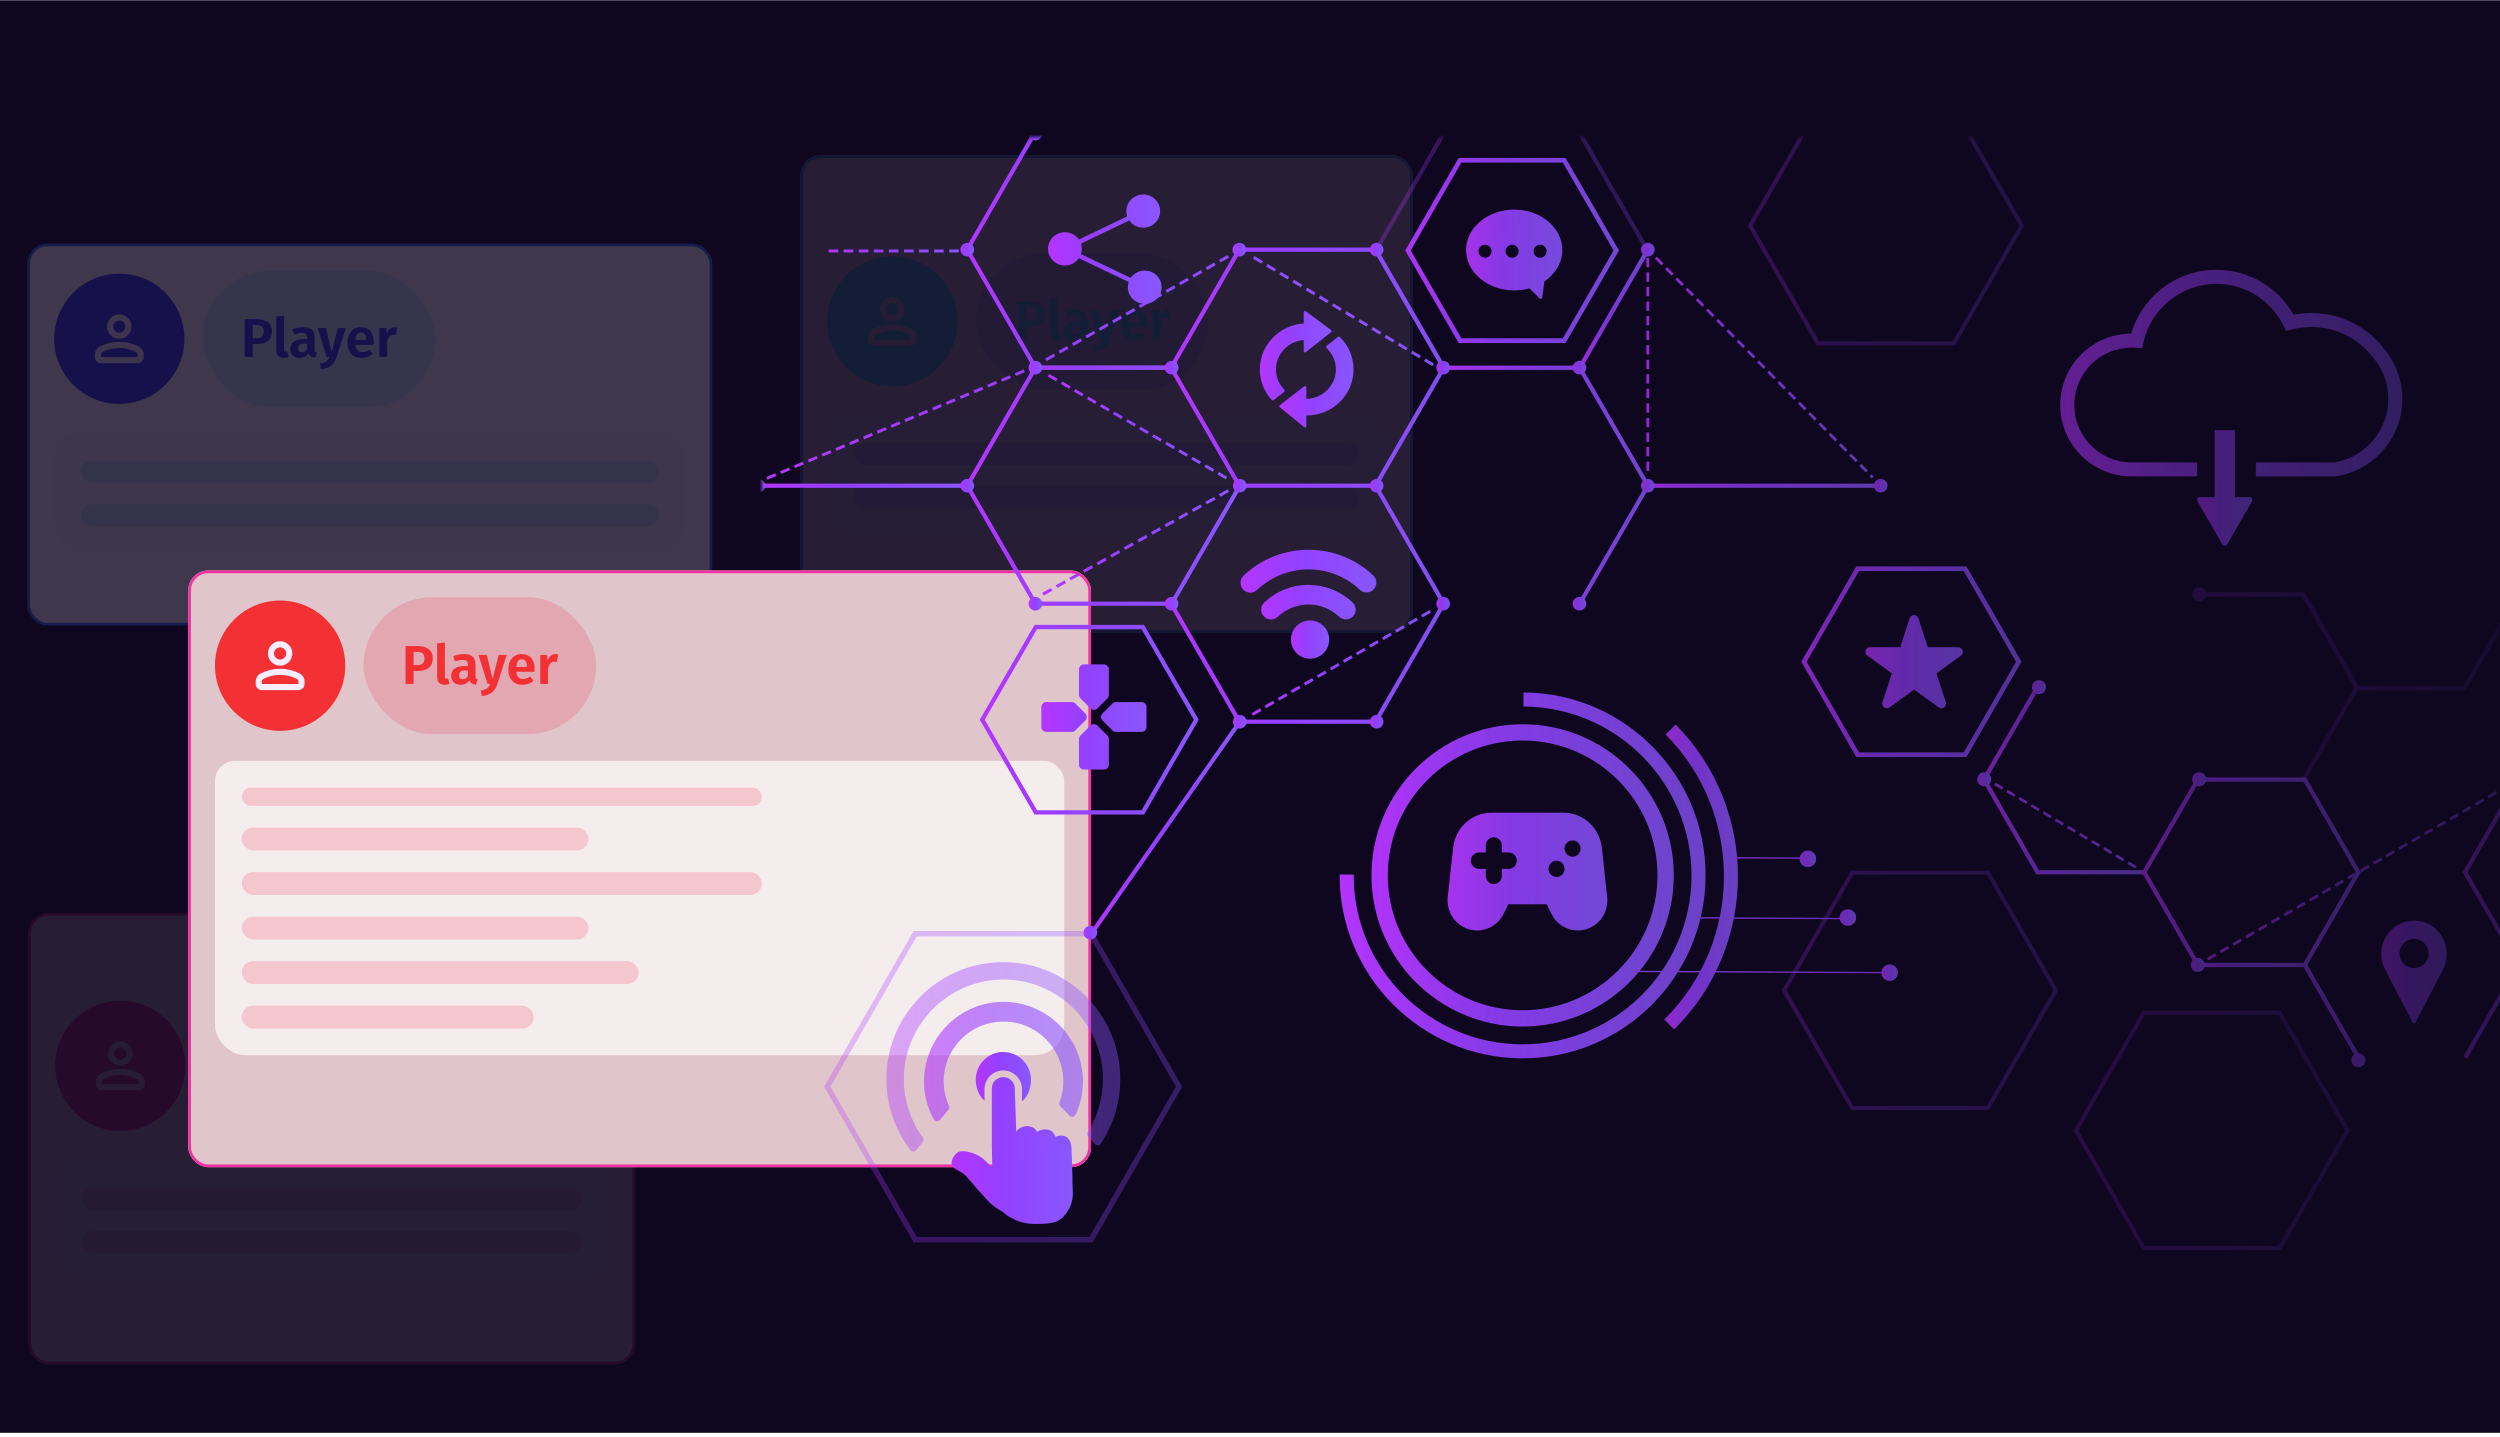 <svg width="548" height="315" viewBox="0 0 548 315" fill="none" xmlns="http://www.w3.org/2000/svg">
<g clip-path="url(#clip0_1536_10789)">
<rect width="548" height="314" transform="translate(0 0.064)" fill="#0F0620"/>
<g opacity="0.1">
<rect x="6.525" y="200.362" width="132.405" height="98.405" rx="4.102" fill="white"/>
<rect x="6.525" y="200.362" width="132.405" height="98.405" rx="4.102" stroke="#F3317F" stroke-width="0.595"/>
<g filter="url(#filter0_f_1536_10789)">
<g clip-path="url(#clip1_1536_10789)">
<path d="M12.093 233.626C12.093 225.739 18.486 219.345 26.373 219.345C34.26 219.345 40.654 225.739 40.654 233.626C40.654 241.513 34.26 247.906 26.373 247.906C18.486 247.906 12.093 241.513 12.093 233.626Z" fill="#F33190"/>
<g clip-path="url(#clip2_1536_10789)">
<mask id="mask0_1536_10789" style="mask-type:alpha" maskUnits="userSpaceOnUse" x="18" y="225" width="17" height="17">
<rect x="18.341" y="225.593" width="16.065" height="16.065" fill="#D9D9D9"/>
</mask>
<g mask="url(#mask0_1536_10789)">
<path d="M26.374 233.626C25.637 233.626 25.007 233.363 24.483 232.839C23.958 232.315 23.696 231.684 23.696 230.948C23.696 230.212 23.958 229.581 24.483 229.057C25.007 228.533 25.637 228.271 26.374 228.271C27.11 228.271 27.74 228.533 28.265 229.057C28.789 229.581 29.051 230.212 29.051 230.948C29.051 231.684 28.789 232.315 28.265 232.839C27.74 233.363 27.11 233.626 26.374 233.626ZM30.39 238.981H22.357C21.989 238.981 21.674 238.85 21.412 238.588C21.15 238.325 21.019 238.01 21.019 237.642V237.106C21.019 236.727 21.116 236.379 21.311 236.061C21.507 235.743 21.766 235.5 22.09 235.333C22.781 234.987 23.484 234.727 24.198 234.554C24.912 234.382 25.637 234.295 26.374 234.295C27.11 234.295 27.835 234.382 28.549 234.554C29.263 234.727 29.966 234.987 30.658 235.333C30.981 235.5 31.241 235.743 31.436 236.061C31.631 236.379 31.729 236.727 31.729 237.106V237.642C31.729 238.01 31.598 238.325 31.336 238.588C31.073 238.85 30.758 238.981 30.39 238.981ZM22.357 237.642H30.39V237.106C30.39 236.984 30.359 236.872 30.298 236.772C30.237 236.671 30.156 236.593 30.055 236.538C29.453 236.236 28.845 236.01 28.231 235.86C27.618 235.709 26.998 235.634 26.374 235.634C25.749 235.634 25.13 235.709 24.516 235.86C23.902 236.01 23.294 236.236 22.692 236.538C22.592 236.593 22.511 236.671 22.449 236.772C22.388 236.872 22.357 236.984 22.357 237.106V237.642ZM26.374 232.287C26.742 232.287 27.057 232.156 27.319 231.894C27.581 231.631 27.712 231.316 27.712 230.948C27.712 230.58 27.581 230.265 27.319 230.003C27.057 229.74 26.742 229.609 26.374 229.609C26.006 229.609 25.69 229.74 25.428 230.003C25.166 230.265 25.035 230.58 25.035 230.948C25.035 231.316 25.166 231.631 25.428 231.894C25.69 232.156 26.006 232.287 26.374 232.287Z" fill="#F7EDFF"/>
</g>
</g>
<rect x="44.653" y="218.626" width="51" height="30" rx="15" fill="#F33134" fill-opacity="0.2"/>
<path d="M56.429 229.322C57.509 229.322 58.345 229.546 58.937 229.994C59.537 230.442 59.837 231.11 59.837 231.998C59.837 232.926 59.541 233.626 58.949 234.098C58.357 234.562 57.565 234.794 56.573 234.794H55.625V237.626H53.861V229.322H56.429ZM56.429 233.498C56.941 233.498 57.333 233.382 57.605 233.15C57.877 232.918 58.013 232.534 58.013 231.998C58.013 231.062 57.477 230.594 56.405 230.594H55.625V233.498H56.429ZM62.429 237.818C61.909 237.818 61.505 237.67 61.217 237.374C60.929 237.07 60.785 236.642 60.785 236.09V228.734L62.489 228.542V236.042C62.489 236.322 62.605 236.462 62.837 236.462C62.965 236.462 63.077 236.438 63.173 236.39L63.521 237.602C63.193 237.746 62.829 237.818 62.429 237.818ZM69.197 235.862C69.197 236.11 69.233 236.294 69.305 236.414C69.377 236.526 69.497 236.61 69.665 236.666L69.305 237.794C68.929 237.762 68.621 237.674 68.381 237.53C68.149 237.386 67.969 237.162 67.841 236.858C67.425 237.498 66.789 237.818 65.933 237.818C65.301 237.818 64.797 237.638 64.421 237.278C64.053 236.91 63.869 236.434 63.869 235.85C63.869 235.154 64.121 234.622 64.625 234.254C65.129 233.886 65.853 233.702 66.797 233.702H67.529V233.39C67.529 232.998 67.441 232.726 67.265 232.574C67.089 232.422 66.797 232.346 66.389 232.346C65.941 232.346 65.381 232.458 64.709 232.682L64.325 231.542C65.117 231.23 65.901 231.074 66.677 231.074C67.541 231.074 68.177 231.262 68.585 231.638C68.993 232.006 69.197 232.558 69.197 233.294V235.862ZM66.401 236.594C66.881 236.594 67.257 236.358 67.529 235.886V234.674H66.965C66.045 234.674 65.585 235.018 65.585 235.706C65.585 235.986 65.653 236.206 65.789 236.366C65.933 236.518 66.137 236.594 66.401 236.594ZM74 237.638C73.744 238.446 73.34 239.07 72.788 239.51C72.244 239.95 71.504 240.202 70.568 240.266L70.388 239.042C70.996 238.962 71.44 238.818 71.72 238.61C72.008 238.402 72.244 238.074 72.428 237.626H71.84L69.86 231.266H71.672L72.944 236.522L74.288 231.266H76.052L74 237.638ZM82.158 234.302C82.158 234.382 82.146 234.602 82.122 234.962H78.15C78.206 235.538 78.362 235.946 78.618 236.186C78.874 236.426 79.222 236.546 79.662 236.546C79.934 236.546 80.19 236.502 80.43 236.414C80.67 236.326 80.93 236.186 81.21 235.994L81.918 236.954C81.206 237.53 80.402 237.818 79.506 237.818C78.506 237.818 77.738 237.518 77.202 236.918C76.666 236.318 76.398 235.506 76.398 234.482C76.398 233.834 76.51 233.254 76.734 232.742C76.966 232.222 77.298 231.814 77.73 231.518C78.17 231.222 78.69 231.074 79.29 231.074C80.194 231.074 80.898 231.358 81.402 231.926C81.906 232.494 82.158 233.286 82.158 234.302ZM80.466 233.822C80.466 232.766 80.086 232.238 79.326 232.238C78.974 232.238 78.698 232.37 78.498 232.634C78.306 232.89 78.19 233.31 78.15 233.894H80.466V233.822ZM86.68 231.086C86.872 231.086 87.084 231.118 87.316 231.182L87.028 232.826C86.804 232.77 86.616 232.742 86.464 232.742C86.088 232.742 85.796 232.874 85.588 233.138C85.38 233.402 85.216 233.802 85.096 234.338V237.626H83.392V231.266H84.868L85.024 232.502C85.176 232.054 85.396 231.706 85.684 231.458C85.98 231.21 86.312 231.086 86.68 231.086Z" fill="#F33190"/>
<g clip-path="url(#clip3_1536_10789)">
<rect x="12.093" y="254.491" width="121.269" height="26.012" rx="4.399" fill="#F5F3FF"/>
<rect x="17.958" y="260.357" width="109.537" height="4.76" rx="2.38" fill="#F33134" fill-opacity="0.2"/>
<rect x="17.958" y="269.877" width="109.537" height="4.76" rx="2.38" fill="#F33134" fill-opacity="0.2"/>
</g>
</g>
</g>
</g>
<g opacity="0.2">
<rect x="6.298" y="53.697" width="149.534" height="83.123" rx="4.102" fill="white"/>
<rect x="6.298" y="53.697" width="149.534" height="83.123" rx="4.102" stroke="#3175F3" stroke-width="0.595"/>
<g filter="url(#filter1_f_1536_10789)">
<g clip-path="url(#clip4_1536_10789)">
<path d="M11.865 74.265C11.865 66.378 18.259 59.985 26.146 59.985C34.032 59.985 40.426 66.378 40.426 74.265C40.426 82.152 34.032 88.545 26.146 88.545C18.259 88.545 11.865 82.152 11.865 74.265Z" fill="#313EF3"/>
<g clip-path="url(#clip5_1536_10789)">
<mask id="mask1_1536_10789" style="mask-type:alpha" maskUnits="userSpaceOnUse" x="18" y="66" width="17" height="17">
<rect x="18.113" y="66.232" width="16.065" height="16.065" fill="#D9D9D9"/>
</mask>
<g mask="url(#mask1_1536_10789)">
<path d="M26.146 74.265C25.41 74.265 24.779 74.003 24.255 73.478C23.731 72.954 23.469 72.324 23.469 71.587C23.469 70.851 23.731 70.221 24.255 69.696C24.779 69.172 25.41 68.91 26.146 68.91C26.883 68.91 27.513 69.172 28.037 69.696C28.561 70.221 28.824 70.851 28.824 71.587C28.824 72.324 28.561 72.954 28.037 73.478C27.513 74.003 26.883 74.265 26.146 74.265ZM30.163 79.62H22.13C21.762 79.62 21.447 79.489 21.184 79.227C20.922 78.965 20.791 78.649 20.791 78.281V77.746C20.791 77.366 20.889 77.018 21.084 76.7C21.279 76.382 21.538 76.139 21.862 75.972C22.554 75.626 23.257 75.367 23.971 75.194C24.685 75.021 25.41 74.934 26.146 74.934C26.883 74.934 27.608 75.021 28.322 75.194C29.036 75.367 29.739 75.626 30.43 75.972C30.754 76.139 31.013 76.382 31.208 76.7C31.404 77.018 31.501 77.366 31.501 77.746V78.281C31.501 78.649 31.37 78.965 31.108 79.227C30.846 79.489 30.531 79.62 30.163 79.62ZM22.13 78.281H30.163V77.746C30.163 77.623 30.132 77.511 30.07 77.411C30.009 77.311 29.928 77.232 29.828 77.177C29.225 76.875 28.617 76.65 28.004 76.499C27.39 76.348 26.771 76.273 26.146 76.273C25.521 76.273 24.902 76.348 24.289 76.499C23.675 76.65 23.067 76.875 22.465 77.177C22.364 77.232 22.283 77.311 22.222 77.411C22.16 77.511 22.13 77.623 22.13 77.746V78.281ZM26.146 72.926C26.514 72.926 26.829 72.795 27.092 72.533C27.354 72.271 27.485 71.955 27.485 71.587C27.485 71.219 27.354 70.904 27.092 70.642C26.829 70.379 26.514 70.249 26.146 70.249C25.778 70.249 25.463 70.379 25.201 70.642C24.939 70.904 24.807 71.219 24.807 71.587C24.807 71.955 24.939 72.271 25.201 72.533C25.463 72.795 25.778 72.926 26.146 72.926Z" fill="#F7EDFF"/>
</g>
</g>
<rect x="44.426" y="59.265" width="51" height="30" rx="15" fill="#31B9F3" fill-opacity="0.2"/>
<path d="M56.202 69.961C57.282 69.961 58.118 70.185 58.71 70.633C59.31 71.081 59.61 71.749 59.61 72.637C59.61 73.565 59.314 74.265 58.722 74.737C58.13 75.201 57.338 75.433 56.346 75.433H55.398V78.265H53.634V69.961H56.202ZM56.202 74.137C56.714 74.137 57.106 74.021 57.378 73.789C57.65 73.557 57.786 73.173 57.786 72.637C57.786 71.701 57.25 71.233 56.178 71.233H55.398V74.137H56.202ZM62.201 78.457C61.681 78.457 61.277 78.309 60.989 78.013C60.701 77.709 60.557 77.281 60.557 76.729V69.373L62.261 69.181V76.681C62.261 76.961 62.377 77.101 62.609 77.101C62.737 77.101 62.849 77.077 62.945 77.029L63.293 78.241C62.965 78.385 62.601 78.457 62.201 78.457ZM68.969 76.501C68.969 76.749 69.005 76.933 69.078 77.053C69.15 77.165 69.269 77.249 69.438 77.305L69.078 78.433C68.701 78.401 68.394 78.313 68.153 78.169C67.921 78.025 67.742 77.801 67.614 77.497C67.198 78.137 66.561 78.457 65.706 78.457C65.073 78.457 64.57 78.277 64.194 77.917C63.825 77.549 63.642 77.073 63.642 76.489C63.642 75.793 63.894 75.261 64.397 74.893C64.901 74.525 65.626 74.341 66.57 74.341H67.302V74.029C67.302 73.637 67.213 73.365 67.037 73.213C66.862 73.061 66.57 72.985 66.162 72.985C65.713 72.985 65.153 73.097 64.481 73.321L64.097 72.181C64.889 71.869 65.674 71.713 66.45 71.713C67.314 71.713 67.95 71.901 68.358 72.277C68.766 72.645 68.969 73.197 68.969 73.933V76.501ZM66.174 77.233C66.653 77.233 67.029 76.997 67.302 76.525V75.313H66.737C65.817 75.313 65.358 75.657 65.358 76.345C65.358 76.625 65.425 76.845 65.561 77.005C65.706 77.157 65.909 77.233 66.174 77.233ZM73.772 78.277C73.516 79.085 73.112 79.709 72.56 80.149C72.016 80.589 71.276 80.841 70.34 80.905L70.16 79.681C70.768 79.601 71.212 79.457 71.492 79.249C71.78 79.041 72.016 78.713 72.2 78.265H71.612L69.632 71.905H71.444L72.716 77.161L74.06 71.905H75.824L73.772 78.277ZM81.931 74.941C81.931 75.021 81.919 75.241 81.895 75.601H77.923C77.979 76.177 78.135 76.585 78.391 76.825C78.647 77.065 78.995 77.185 79.435 77.185C79.707 77.185 79.963 77.141 80.203 77.053C80.443 76.965 80.703 76.825 80.983 76.633L81.691 77.593C80.979 78.169 80.175 78.457 79.279 78.457C78.279 78.457 77.511 78.157 76.975 77.557C76.439 76.957 76.171 76.145 76.171 75.121C76.171 74.473 76.283 73.893 76.507 73.381C76.739 72.861 77.071 72.453 77.503 72.157C77.943 71.861 78.463 71.713 79.063 71.713C79.967 71.713 80.671 71.997 81.175 72.565C81.679 73.133 81.931 73.925 81.931 74.941ZM80.239 74.461C80.239 73.405 79.859 72.877 79.099 72.877C78.747 72.877 78.471 73.009 78.271 73.273C78.079 73.529 77.963 73.949 77.923 74.533H80.239V74.461ZM86.452 71.725C86.644 71.725 86.856 71.757 87.088 71.821L86.8 73.465C86.576 73.409 86.388 73.381 86.236 73.381C85.86 73.381 85.568 73.513 85.36 73.777C85.152 74.041 84.988 74.441 84.868 74.977V78.265H83.164V71.905H84.64L84.796 73.141C84.948 72.693 85.168 72.345 85.456 72.097C85.752 71.849 86.084 71.725 86.452 71.725Z" fill="#313EF3"/>
<g clip-path="url(#clip6_1536_10789)">
<rect x="11.865" y="95.131" width="138.397" height="26.012" rx="4.399" fill="#F5F3FF"/>
<rect x="17.73" y="100.996" width="126.666" height="4.76" rx="2.38" fill="#31B9F3" fill-opacity="0.2"/>
<rect x="17.73" y="110.517" width="126.666" height="4.76" rx="2.38" fill="#31B9F3" fill-opacity="0.2"/>
</g>
</g>
</g>
</g>
<g opacity="0.1">
<g clip-path="url(#clip7_1536_10789)">
<rect x="175.464" y="34.065" width="134.206" height="104.635" rx="4.399" fill="white"/>
<g filter="url(#filter2_f_1536_10789)">
<g clip-path="url(#clip8_1536_10789)">
<path d="M181.329 70.444C181.329 62.557 187.723 56.163 195.609 56.163C203.496 56.163 209.89 62.557 209.89 70.444C209.89 78.33 203.496 84.724 195.609 84.724C187.723 84.724 181.329 78.33 181.329 70.444Z" fill="#31F3F3"/>
<g clip-path="url(#clip9_1536_10789)">
<mask id="mask2_1536_10789" style="mask-type:alpha" maskUnits="userSpaceOnUse" x="187" y="62" width="17" height="17">
<rect x="187.577" y="62.411" width="16.065" height="16.065" fill="#D9D9D9"/>
</mask>
<g mask="url(#mask2_1536_10789)">
<path d="M195.61 70.443C194.874 70.443 194.243 70.181 193.719 69.657C193.195 69.132 192.932 68.502 192.932 67.766C192.932 67.029 193.195 66.399 193.719 65.875C194.243 65.35 194.874 65.088 195.61 65.088C196.346 65.088 196.977 65.35 197.501 65.875C198.025 66.399 198.288 67.029 198.288 67.766C198.288 68.502 198.025 69.132 197.501 69.657C196.977 70.181 196.346 70.443 195.61 70.443ZM199.626 75.798H191.594C191.226 75.798 190.91 75.667 190.648 75.405C190.386 75.143 190.255 74.828 190.255 74.46V73.924C190.255 73.545 190.353 73.196 190.548 72.878C190.743 72.56 191.002 72.318 191.326 72.15C192.018 71.804 192.72 71.545 193.434 71.372C194.149 71.199 194.874 71.113 195.61 71.113C196.346 71.113 197.072 71.199 197.786 71.372C198.5 71.545 199.202 71.804 199.894 72.15C200.218 72.318 200.477 72.56 200.672 72.878C200.868 73.196 200.965 73.545 200.965 73.924V74.46C200.965 74.828 200.834 75.143 200.572 75.405C200.31 75.667 199.995 75.798 199.626 75.798ZM191.594 74.46H199.626V73.924C199.626 73.801 199.596 73.69 199.534 73.589C199.473 73.489 199.392 73.411 199.292 73.355C198.689 73.054 198.081 72.828 197.468 72.677C196.854 72.527 196.235 72.451 195.61 72.451C194.985 72.451 194.366 72.527 193.752 72.677C193.139 72.828 192.531 73.054 191.928 73.355C191.828 73.411 191.747 73.489 191.686 73.589C191.624 73.69 191.594 73.801 191.594 73.924V74.46ZM195.61 69.105C195.978 69.105 196.293 68.973 196.556 68.711C196.818 68.449 196.949 68.134 196.949 67.766C196.949 67.397 196.818 67.082 196.556 66.82C196.293 66.558 195.978 66.427 195.61 66.427C195.242 66.427 194.927 66.558 194.665 66.82C194.402 67.082 194.271 67.397 194.271 67.766C194.271 68.134 194.402 68.449 194.665 68.711C194.927 68.973 195.242 69.105 195.61 69.105Z" fill="#F7EDFF"/>
</g>
</g>
<rect x="213.89" y="55.443" width="51" height="30" rx="15" fill="#3151F3" fill-opacity="0.2"/>
<path d="M225.666 66.139C226.746 66.139 227.582 66.363 228.174 66.811C228.774 67.259 229.074 67.927 229.074 68.815C229.074 69.743 228.778 70.443 228.186 70.915C227.594 71.379 226.802 71.611 225.81 71.611H224.862V74.443H223.098V66.139H225.666ZM225.666 70.315C226.178 70.315 226.57 70.199 226.842 69.967C227.114 69.735 227.25 69.351 227.25 68.815C227.25 67.879 226.714 67.411 225.642 67.411H224.862V70.315H225.666ZM231.665 74.635C231.145 74.635 230.741 74.487 230.453 74.191C230.165 73.887 230.021 73.459 230.021 72.907V65.551L231.725 65.359V72.859C231.725 73.139 231.841 73.279 232.073 73.279C232.201 73.279 232.313 73.255 232.409 73.207L232.757 74.419C232.429 74.563 232.065 74.635 231.665 74.635ZM238.433 72.679C238.433 72.927 238.469 73.111 238.541 73.231C238.613 73.343 238.733 73.427 238.901 73.483L238.541 74.611C238.165 74.579 237.857 74.491 237.617 74.347C237.385 74.203 237.205 73.979 237.077 73.675C236.661 74.315 236.025 74.635 235.169 74.635C234.537 74.635 234.033 74.455 233.657 74.095C233.289 73.727 233.105 73.251 233.105 72.667C233.105 71.971 233.357 71.439 233.861 71.071C234.365 70.703 235.089 70.519 236.033 70.519H236.765V70.207C236.765 69.815 236.677 69.543 236.501 69.391C236.325 69.239 236.033 69.163 235.625 69.163C235.177 69.163 234.617 69.275 233.945 69.499L233.561 68.359C234.353 68.047 235.137 67.891 235.913 67.891C236.777 67.891 237.413 68.079 237.821 68.455C238.229 68.823 238.433 69.375 238.433 70.111V72.679ZM235.637 73.411C236.117 73.411 236.493 73.175 236.765 72.703V71.491H236.201C235.281 71.491 234.821 71.835 234.821 72.523C234.821 72.803 234.889 73.023 235.025 73.183C235.169 73.335 235.373 73.411 235.637 73.411ZM243.236 74.455C242.98 75.263 242.576 75.887 242.024 76.327C241.48 76.767 240.74 77.019 239.804 77.083L239.624 75.859C240.232 75.779 240.676 75.635 240.956 75.427C241.244 75.219 241.48 74.891 241.664 74.443H241.076L239.096 68.083H240.908L242.18 73.339L243.524 68.083H245.288L243.236 74.455ZM251.395 71.119C251.395 71.199 251.383 71.419 251.359 71.779H247.387C247.443 72.355 247.599 72.763 247.855 73.003C248.111 73.243 248.459 73.363 248.899 73.363C249.171 73.363 249.427 73.319 249.667 73.231C249.907 73.143 250.167 73.003 250.447 72.811L251.155 73.771C250.443 74.347 249.639 74.635 248.743 74.635C247.743 74.635 246.975 74.335 246.439 73.735C245.903 73.135 245.635 72.323 245.635 71.299C245.635 70.651 245.747 70.071 245.971 69.559C246.203 69.039 246.535 68.631 246.967 68.335C247.407 68.039 247.927 67.891 248.527 67.891C249.431 67.891 250.135 68.175 250.639 68.743C251.143 69.311 251.395 70.103 251.395 71.119ZM249.703 70.639C249.703 69.583 249.323 69.055 248.563 69.055C248.211 69.055 247.935 69.187 247.735 69.451C247.543 69.707 247.427 70.127 247.387 70.711H249.703V70.639ZM255.916 67.903C256.108 67.903 256.32 67.935 256.552 67.999L256.264 69.643C256.04 69.587 255.852 69.559 255.7 69.559C255.324 69.559 255.032 69.691 254.824 69.955C254.616 70.219 254.452 70.619 254.332 71.155V74.443H252.628V68.083H254.104L254.26 69.319C254.412 68.871 254.632 68.523 254.92 68.275C255.216 68.027 255.548 67.903 255.916 67.903Z" fill="#31F3F3"/>
<g clip-path="url(#clip10_1536_10789)">
<rect x="181.329" y="91.309" width="122.475" height="26.012" rx="4.399" fill="#F5F3FF"/>
<rect x="187.194" y="97.175" width="110.743" height="4.76" rx="2.38" fill="#3151F3" fill-opacity="0.2"/>
<rect x="187.194" y="106.695" width="110.743" height="4.76" rx="2.38" fill="#3151F3" fill-opacity="0.2"/>
</g>
</g>
</g>
</g>
<rect x="175.761" y="34.362" width="133.611" height="104.04" rx="4.102" stroke="#31B9F3" stroke-width="0.595"/>
</g>
<g filter="url(#filter3_d_1536_10789)">
<rect x="41.258" y="125.052" width="197.897" height="130.794" rx="4.399" fill="#E0C5CA"/>
<rect x="41.555" y="125.349" width="197.302" height="130.199" rx="4.102" stroke="#F331A5" stroke-width="0.595"/>
<g clip-path="url(#clip11_1536_10789)">
<path d="M47.123 145.917C47.123 138.031 53.517 131.637 61.403 131.637C69.29 131.637 75.684 138.031 75.684 145.917C75.684 153.804 69.29 160.198 61.403 160.198C53.517 160.198 47.123 153.804 47.123 145.917Z" fill="#F33134"/>
<g clip-path="url(#clip12_1536_10789)">
<mask id="mask3_1536_10789" style="mask-type:alpha" maskUnits="userSpaceOnUse" x="53" y="137" width="17" height="17">
<rect x="53.371" y="137.885" width="16.065" height="16.065" fill="#D9D9D9"/>
</mask>
<g mask="url(#mask3_1536_10789)">
<path d="M61.404 145.917C60.668 145.917 60.037 145.655 59.513 145.131C58.989 144.606 58.726 143.976 58.726 143.24C58.726 142.503 58.989 141.873 59.513 141.349C60.037 140.824 60.668 140.562 61.404 140.562C62.14 140.562 62.771 140.824 63.295 141.349C63.819 141.873 64.082 142.503 64.082 143.24C64.082 143.976 63.819 144.606 63.295 145.131C62.771 145.655 62.14 145.917 61.404 145.917ZM65.42 151.272H57.388C57.019 151.272 56.704 151.141 56.442 150.879C56.18 150.617 56.049 150.302 56.049 149.934V149.398C56.049 149.019 56.146 148.67 56.342 148.352C56.537 148.034 56.796 147.791 57.12 147.624C57.812 147.278 58.514 147.019 59.228 146.846C59.943 146.673 60.668 146.587 61.404 146.587C62.14 146.587 62.865 146.673 63.58 146.846C64.293 147.019 64.996 147.278 65.688 147.624C66.012 147.791 66.271 148.034 66.466 148.352C66.662 148.67 66.759 149.019 66.759 149.398V149.934C66.759 150.302 66.628 150.617 66.366 150.879C66.104 151.141 65.788 151.272 65.42 151.272ZM57.388 149.934H65.42V149.398C65.42 149.275 65.39 149.164 65.328 149.063C65.267 148.963 65.186 148.885 65.086 148.829C64.483 148.528 63.875 148.302 63.261 148.151C62.648 148.001 62.029 147.925 61.404 147.925C60.779 147.925 60.16 148.001 59.546 148.151C58.933 148.302 58.325 148.528 57.722 148.829C57.622 148.885 57.541 148.963 57.48 149.063C57.418 149.164 57.388 149.275 57.388 149.398V149.934ZM61.404 144.578C61.772 144.578 62.087 144.447 62.349 144.185C62.612 143.923 62.743 143.608 62.743 143.24C62.743 142.871 62.612 142.556 62.349 142.294C62.087 142.032 61.772 141.901 61.404 141.901C61.036 141.901 60.721 142.032 60.459 142.294C60.196 142.556 60.065 142.871 60.065 143.24C60.065 143.608 60.196 143.923 60.459 144.185C60.721 144.447 61.036 144.578 61.404 144.578Z" fill="#F7EDFF"/>
</g>
</g>
<rect x="79.684" y="130.917" width="51" height="30" rx="15" fill="#F3314E" fill-opacity="0.2"/>
<path d="M91.46 141.613C92.54 141.613 93.376 141.837 93.968 142.285C94.568 142.733 94.868 143.401 94.868 144.289C94.868 145.217 94.572 145.917 93.98 146.389C93.388 146.853 92.596 147.085 91.604 147.085H90.656V149.917H88.892V141.613H91.46ZM91.46 145.789C91.972 145.789 92.364 145.673 92.636 145.441C92.908 145.209 93.044 144.825 93.044 144.289C93.044 143.353 92.508 142.885 91.436 142.885H90.656V145.789H91.46ZM97.459 150.109C96.939 150.109 96.535 149.961 96.247 149.665C95.959 149.361 95.815 148.933 95.815 148.381V141.025L97.519 140.833V148.333C97.519 148.613 97.635 148.753 97.867 148.753C97.995 148.753 98.107 148.729 98.203 148.681L98.551 149.893C98.223 150.037 97.859 150.109 97.459 150.109ZM104.227 148.153C104.227 148.401 104.263 148.585 104.335 148.705C104.407 148.817 104.527 148.901 104.695 148.957L104.335 150.085C103.959 150.053 103.651 149.965 103.411 149.821C103.179 149.677 102.999 149.453 102.871 149.149C102.455 149.789 101.819 150.109 100.963 150.109C100.331 150.109 99.827 149.929 99.451 149.569C99.083 149.201 98.899 148.725 98.899 148.141C98.899 147.445 99.151 146.913 99.655 146.545C100.159 146.177 100.883 145.993 101.827 145.993H102.559V145.681C102.559 145.289 102.471 145.017 102.295 144.865C102.119 144.713 101.827 144.637 101.419 144.637C100.971 144.637 100.411 144.749 99.739 144.973L99.355 143.833C100.147 143.521 100.931 143.365 101.707 143.365C102.571 143.365 103.207 143.553 103.615 143.929C104.023 144.297 104.227 144.849 104.227 145.585V148.153ZM101.431 148.885C101.911 148.885 102.287 148.649 102.559 148.177V146.965H101.995C101.075 146.965 100.615 147.309 100.615 147.997C100.615 148.277 100.683 148.497 100.819 148.657C100.963 148.809 101.167 148.885 101.431 148.885ZM109.03 149.929C108.774 150.737 108.37 151.361 107.818 151.801C107.274 152.241 106.534 152.493 105.598 152.557L105.418 151.333C106.026 151.253 106.47 151.109 106.75 150.901C107.038 150.693 107.274 150.365 107.458 149.917H106.87L104.89 143.557H106.702L107.974 148.813L109.318 143.557H111.082L109.03 149.929ZM117.189 146.593C117.189 146.673 117.177 146.893 117.153 147.253H113.181C113.237 147.829 113.393 148.237 113.649 148.477C113.905 148.717 114.253 148.837 114.693 148.837C114.965 148.837 115.221 148.793 115.461 148.705C115.701 148.617 115.961 148.477 116.241 148.285L116.949 149.245C116.237 149.821 115.433 150.109 114.537 150.109C113.537 150.109 112.769 149.809 112.233 149.209C111.697 148.609 111.429 147.797 111.429 146.773C111.429 146.125 111.541 145.545 111.765 145.033C111.997 144.513 112.329 144.105 112.761 143.809C113.201 143.513 113.721 143.365 114.321 143.365C115.225 143.365 115.929 143.649 116.433 144.217C116.937 144.785 117.189 145.577 117.189 146.593ZM115.497 146.113C115.497 145.057 115.117 144.529 114.357 144.529C114.005 144.529 113.729 144.661 113.529 144.925C113.337 145.181 113.221 145.601 113.181 146.185H115.497V146.113ZM121.71 143.377C121.902 143.377 122.114 143.409 122.346 143.473L122.058 145.117C121.834 145.061 121.646 145.033 121.494 145.033C121.118 145.033 120.826 145.165 120.618 145.429C120.41 145.693 120.246 146.093 120.126 146.629V149.917H118.422V143.557H119.898L120.054 144.793C120.206 144.345 120.426 143.997 120.714 143.749C121.01 143.501 121.342 143.377 121.71 143.377Z" fill="#F33134"/>
<g clip-path="url(#clip13_1536_10789)">
<rect x="47.123" y="166.783" width="186.166" height="64.532" rx="4.399" fill="#F5ECEE"/>
<rect x="52.988" y="172.649" width="114" height="4" rx="2" fill="#F3314E" fill-opacity="0.2"/>
<rect x="52.988" y="181.409" width="76" height="5" rx="2.5" fill="#F3314E" fill-opacity="0.2"/>
<rect x="52.988" y="191.169" width="114" height="5" rx="2.5" fill="#F3314E" fill-opacity="0.2"/>
<rect x="52.988" y="200.929" width="76" height="5" rx="2.5" fill="#F3314E" fill-opacity="0.2"/>
<rect x="52.988" y="210.689" width="87" height="5" rx="2.5" fill="#F3314E" fill-opacity="0.2"/>
<rect x="52.988" y="220.449" width="64" height="5" rx="2.5" fill="#F3314E" fill-opacity="0.2"/>
</g>
</g>
</g>
<mask id="mask4_1536_10789" style="mask-type:alpha" maskUnits="userSpaceOnUse" x="167" y="30" width="418" height="263">
<rect x="167" y="30.064" width="417.403" height="262.725" fill="url(#paint0_linear_1536_10789)"/>
</mask>
<g mask="url(#mask4_1536_10789)">
<g opacity="0.3">
<path d="M551.952 129.58L551.409 130.529L539.95 150.377H517.051L508.063 134.807L505.796 130.879L505.584 130.511L505.196 129.838H483.552C483.367 129.192 482.777 128.713 482.077 128.713C481.228 128.713 480.537 129.405 480.537 130.253C480.537 131.101 481.228 131.792 482.077 131.792C482.74 131.792 483.303 131.368 483.515 130.787H504.625L516.093 150.653L504.643 170.482H481.726L481.662 170.362V171.422H505.187L516.793 151.317H540.485L552.487 130.529L551.943 129.58H551.952Z" fill="url(#paint1_linear_1536_10789)"/>
<path d="M346.52 81.174H316.219L301.063 54.928L316.219 28.684H346.52L361.675 54.928L346.52 81.174ZM316.744 80.261H345.994L360.615 54.928L345.994 29.596H316.744L302.124 54.928L316.744 80.261Z" fill="url(#paint2_linear_1536_10789)"/>
<path d="M239.501 272.317H200.269L180.646 238.197L200.269 204.077H239.501L259.123 238.197L239.501 272.317ZM200.949 271.131H238.82L257.75 238.197L238.82 205.264H200.949L182.019 238.197L200.949 271.131Z" fill="url(#paint3_linear_1536_10789)"/>
<path d="M428.549 75.73H398.248L383.093 49.485L398.248 23.24H428.549L443.704 49.485L428.549 75.73ZM398.773 74.817H428.024L442.644 49.485L428.024 24.153H398.773L384.153 49.485L398.773 74.817Z" fill="url(#paint4_linear_1536_10789)"/>
<path d="M436.022 243.335H405.721L390.565 217.09L405.721 190.845H436.022L451.177 217.09L436.022 243.335ZM406.246 242.413H435.496L450.117 217.081L435.496 191.749H406.246L391.626 217.081L406.246 242.413Z" fill="url(#paint5_linear_1536_10789)"/>
<path d="M499.96 274.042H469.659L454.504 247.797L469.659 221.552H499.96L515.115 247.797L499.96 274.042ZM470.185 273.129H499.435L514.055 247.797L499.435 222.465H470.185L455.564 247.797L470.185 273.129Z" fill="url(#paint6_linear_1536_10789)"/>
</g>
<g style="mix-blend-mode:screen">
<path d="M250.773 178.549H226.768L214.766 157.762L226.768 136.974H250.773L262.775 157.762L250.773 178.549ZM227.312 177.609H250.229L261.688 157.762L250.229 137.914H227.312L215.853 157.762L227.312 177.609Z" fill="url(#paint7_linear_1536_10789)"/>
<path d="M236.517 146.708C236.517 146.118 236.995 145.64 237.585 145.64H241.985C242.575 145.64 243.053 146.118 243.053 146.708V152.331C243.053 152.614 242.94 152.886 242.74 153.086L240.54 155.286C240.123 155.703 239.447 155.703 239.03 155.286L236.83 153.086C236.629 152.886 236.517 152.614 236.517 152.331V146.708Z" fill="url(#paint8_linear_1536_10789)"/>
<path d="M236.517 167.618C236.517 168.208 236.995 168.686 237.585 168.686H241.985C242.575 168.686 243.053 168.208 243.053 167.618V161.994C243.053 161.711 242.94 161.439 242.74 161.239L240.54 159.039C240.123 158.622 239.447 158.622 239.03 159.039L236.83 161.239C236.629 161.439 236.517 161.711 236.517 161.994V167.618Z" fill="url(#paint9_linear_1536_10789)"/>
<path d="M250.24 153.895C250.83 153.895 251.308 154.373 251.308 154.963V159.363C251.308 159.952 250.83 160.431 250.24 160.431H244.616C244.333 160.431 244.062 160.318 243.861 160.118L241.661 157.918C241.244 157.501 241.244 156.825 241.661 156.408L243.861 154.208C244.062 154.007 244.333 153.895 244.616 153.895H250.24Z" fill="url(#paint10_linear_1536_10789)"/>
<path d="M229.33 153.895C228.74 153.895 228.262 154.373 228.262 154.963L228.262 159.363C228.262 159.952 228.74 160.431 229.33 160.431H234.953C235.236 160.431 235.508 160.318 235.708 160.118L237.908 157.918C238.325 157.501 238.325 156.825 237.908 156.408L235.708 154.208C235.508 154.007 235.236 153.895 234.953 153.895H229.33Z" fill="url(#paint11_linear_1536_10789)"/>
<path d="M333.595 225.019C315.325 224.926 300.538 209.992 300.63 191.721C300.722 173.45 315.656 158.664 333.927 158.756C352.198 158.848 366.985 173.782 366.893 192.053C366.8 210.324 351.866 225.111 333.595 225.019ZM333.9 162.324C317.601 162.241 304.272 175.442 304.198 191.74C304.115 208.038 317.316 221.368 333.614 221.442C349.912 221.525 363.242 208.324 363.316 192.026C363.399 175.727 350.198 162.398 333.9 162.324Z" fill="url(#paint12_linear_1536_10789)"/>
<path d="M333.559 231.988C311.444 231.877 293.541 213.8 293.652 191.694L296.731 191.712C296.629 212.131 313.158 228.816 333.577 228.918C353.996 229.019 370.681 212.491 370.783 192.072C370.884 171.653 354.355 154.967 333.937 154.866L333.955 151.787C356.07 151.898 373.972 169.975 373.862 192.081C373.751 214.196 355.674 232.098 333.568 231.988H333.559Z" fill="url(#paint13_linear_1536_10789)"/>
<path d="M366.976 225.664L364.81 223.479C382.122 206.333 382.26 178.309 365.114 160.996L367.299 158.83C385.634 177.35 385.487 207.328 366.976 225.664Z" fill="url(#paint14_linear_1536_10789)"/>
<path d="M379.639 187.875L379.638 188.179L396.286 188.261L396.288 187.956L379.639 187.875Z" fill="url(#paint15_linear_1536_10789)"/>
<path d="M371.528 201.044L371.526 201.348L405.044 201.512L405.046 201.208L371.528 201.044Z" fill="url(#paint16_linear_1536_10789)"/>
<path d="M357.329 212.779L357.327 213.083L414.214 213.361L414.215 213.057L357.329 212.779Z" fill="url(#paint17_linear_1536_10789)"/>
<path d="M394.474 188.246C394.474 187.241 395.294 186.43 396.299 186.439C397.304 186.449 398.115 187.26 398.106 188.265C398.106 189.269 397.285 190.081 396.281 190.071C395.276 190.062 394.464 189.251 394.474 188.246Z" fill="url(#paint18_linear_1536_10789)"/>
<path d="M403.241 201.115C403.241 200.11 404.062 199.299 405.067 199.308C406.071 199.308 406.883 200.129 406.873 201.133C406.873 202.138 406.053 202.949 405.048 202.94C404.043 202.94 403.232 202.12 403.241 201.115Z" fill="url(#paint19_linear_1536_10789)"/>
<path d="M412.395 213.2C412.395 212.196 413.215 211.384 414.22 211.394C415.225 211.394 416.036 212.214 416.027 213.219C416.017 214.224 415.206 215.035 414.201 215.026C413.197 215.026 412.385 214.205 412.395 213.2Z" fill="url(#paint20_linear_1536_10789)"/>
<path d="M470.112 191.675H446.375L434.372 170.878L446.236 150.33L447.057 150.8L435.46 170.878L446.918 190.726H470.112V191.675Z" fill="url(#paint21_linear_1536_10789)"/>
<path d="M505.493 211.992H481.488L469.485 191.205L481.488 170.417H505.493L517.495 191.205L505.493 211.992ZM482.032 211.043H504.949L516.407 191.196L504.949 171.348H482.032L470.573 191.196L482.032 211.043Z" fill="url(#paint22_linear_1536_10789)"/>
<path d="M505.632 211.28L504.81 211.755L516.54 232.073L517.362 231.598L505.632 211.28Z" fill="url(#paint23_linear_1536_10789)"/>
<path d="M540.762 232.07L539.951 231.6L551.539 211.513L539.804 191.196L540.615 190.726L552.636 211.513L540.762 232.07Z" fill="url(#paint24_linear_1536_10789)"/>
<path d="M551.676 170.639L539.808 191.197L540.63 191.672L552.499 171.114L551.676 170.639Z" fill="url(#paint25_linear_1536_10789)"/>
<path d="M430.444 125.173L441.921 145.048L430.444 164.923H407.49L396.014 145.048L407.49 125.173H430.444ZM431.044 124.15H406.91L394.843 145.048L406.91 165.947H431.044L443.111 145.048L431.044 124.15Z" fill="url(#paint26_linear_1536_10789)"/>
<path d="M436.493 170.823C436.493 171.671 435.802 172.362 434.954 172.362C434.105 172.362 433.414 171.671 433.414 170.823C433.414 169.975 434.105 169.283 434.954 169.283C435.802 169.283 436.493 169.975 436.493 170.823Z" fill="url(#paint27_linear_1536_10789)"/>
<path d="M446.938 152.165C447.788 152.165 448.477 151.476 448.477 150.626C448.477 149.775 447.788 149.086 446.938 149.086C446.088 149.086 445.398 149.775 445.398 150.626C445.398 151.476 446.088 152.165 446.938 152.165Z" fill="url(#paint28_linear_1536_10789)"/>
<path d="M483.609 170.823C483.609 171.671 482.918 172.362 482.07 172.362C481.222 172.362 480.53 171.671 480.53 170.823C480.53 169.975 481.222 169.283 482.07 169.283C482.918 169.283 483.609 169.975 483.609 170.823Z" fill="url(#paint29_linear_1536_10789)"/>
<path d="M518.482 232.393C518.482 233.241 517.791 233.933 516.943 233.933C516.095 233.933 515.403 233.241 515.403 232.393C515.403 231.545 516.095 230.854 516.943 230.854C517.791 230.854 518.482 231.545 518.482 232.393Z" fill="url(#paint30_linear_1536_10789)"/>
<path d="M483.295 211.513C483.295 212.361 482.603 213.053 481.755 213.053C480.907 213.053 480.216 212.361 480.216 211.513C480.216 210.665 480.907 209.974 481.755 209.974C482.603 209.974 483.295 210.665 483.295 211.513Z" fill="url(#paint31_linear_1536_10789)"/>
<path d="M268.68 105.059L266.855 104.008L267.177 103.455L269.003 104.506L268.68 105.059ZM265.822 103.409L263.997 102.358L264.32 101.805L266.145 102.856L265.822 103.409ZM262.955 101.749L261.13 100.699L261.453 100.145L263.278 101.196L262.955 101.749ZM260.098 100.099L258.272 99.048L258.595 98.495L260.42 99.546L260.098 100.099ZM257.24 98.449L255.415 97.398L255.737 96.845L257.562 97.896L257.24 98.449ZM254.373 96.799L252.548 95.748L252.87 95.195L254.696 96.246L254.373 96.799ZM251.515 95.149L249.69 94.098L250.013 93.545L251.838 94.596L251.515 95.149ZM248.657 93.49L246.832 92.439L247.155 91.886L248.98 92.937L248.657 93.49ZM245.79 91.84L243.965 90.789L244.288 90.236L246.113 91.287L245.79 91.84ZM242.933 90.189L241.108 89.139L241.43 88.585L243.255 89.636L242.933 90.189ZM240.066 88.539L238.241 87.489L238.563 86.935L240.388 87.986L240.066 88.539ZM237.208 86.889L235.383 85.838L235.706 85.285L237.531 86.336L237.208 86.889ZM234.35 85.23L232.525 84.179L232.848 83.626L234.673 84.677L234.35 85.23ZM231.483 83.58L229.658 82.529L229.981 81.976L231.806 83.027L231.483 83.58Z" fill="url(#paint32_linear_1536_10789)"/>
<path d="M274.681 156.885L274.358 156.332L276.184 155.272L276.506 155.825L274.681 156.885ZM277.539 155.226L277.216 154.673L279.041 153.613L279.364 154.166L277.539 155.226ZM280.396 153.567L280.074 153.013L281.899 151.953L282.222 152.506L280.396 153.567ZM283.254 151.907L282.932 151.354L284.757 150.294L285.079 150.847L283.254 151.907ZM286.112 150.257L285.789 149.704L287.615 148.644L287.937 149.197L286.112 150.257ZM288.97 148.598L288.647 148.045L290.472 146.985L290.795 147.538L288.97 148.598ZM291.827 146.938L291.505 146.385L293.33 145.325L293.653 145.878L291.827 146.938ZM294.685 145.279L294.362 144.726L296.188 143.666L296.51 144.219L294.685 145.279ZM297.543 143.62L297.22 143.067L299.045 142.007L299.368 142.56L297.543 143.62ZM300.401 141.961L300.078 141.407L301.903 140.347L302.226 140.9L300.401 141.961ZM303.258 140.301L302.936 139.748L304.761 138.688L305.084 139.241L303.258 140.301ZM306.116 138.651L305.793 138.098L307.619 137.038L307.941 137.591L306.116 138.651ZM308.974 136.992L308.651 136.439L310.476 135.379L310.799 135.932L308.974 136.992ZM311.831 135.332L311.509 134.779L313.334 133.719L313.657 134.272L311.831 135.332Z" fill="url(#paint33_linear_1536_10789)"/>
<path d="M168.226 105.142L167.978 104.552L169.913 103.741L170.162 104.331L168.226 105.142ZM171.25 103.879L171.001 103.289L172.937 102.478L173.186 103.068L171.25 103.879ZM174.283 102.607L174.034 102.017L175.97 101.206L176.219 101.796L174.283 102.607ZM177.307 101.344L177.058 100.754L178.994 99.943L179.242 100.533L177.307 101.344ZM180.33 100.081L180.081 99.491L182.017 98.68L182.266 99.27L180.33 100.081ZM183.354 98.818L183.105 98.228L185.041 97.417L185.29 98.007L183.354 98.818ZM186.387 97.555L186.138 96.965L188.074 96.154L188.323 96.744L186.387 97.555ZM189.41 96.292L189.162 95.702L191.097 94.891L191.346 95.481L189.41 96.292ZM192.434 95.029L192.185 94.439L194.121 93.628L194.37 94.218L192.434 95.029ZM195.458 93.766L195.209 93.176L197.145 92.365L197.394 92.955L195.458 93.766ZM198.491 92.503L198.242 91.913L200.178 91.102L200.426 91.692L198.491 92.503ZM201.514 91.24L201.265 90.65L203.201 89.839L203.45 90.429L201.514 91.24ZM204.538 89.978L204.289 89.388L206.225 88.576L206.474 89.166L204.538 89.978ZM207.562 88.715L207.313 88.125L209.249 87.314L209.497 87.903L207.562 88.715ZM210.594 87.452L210.346 86.862L212.281 86.05L212.53 86.641L210.594 87.452ZM213.618 86.189L213.369 85.599L215.305 84.788L215.554 85.378L213.618 86.189ZM216.642 84.926L216.393 84.336L218.329 83.525L218.578 84.115L216.642 84.926ZM219.675 83.663L219.426 83.073L221.362 82.262L221.611 82.852L219.675 83.663ZM222.698 82.4L222.449 81.81L224.385 80.999L224.634 81.589L222.698 82.4ZM313.998 80.261L312.154 79.155L312.486 78.593L314.33 79.699L313.998 80.261ZM229.428 79.155L229.105 78.584L230.976 77.523L231.299 78.095L229.428 79.155ZM311.112 78.537L309.269 77.431L309.601 76.869L311.444 77.975L311.112 78.537ZM232.359 77.487L232.037 76.915L233.908 75.855L234.231 76.427L232.359 77.487ZM308.227 76.814L306.383 75.707L306.715 75.145L308.559 76.251L308.227 76.814ZM235.291 75.827L234.968 75.256L236.839 74.196L237.162 74.767L235.291 75.827ZM305.342 75.081L303.498 73.974L303.83 73.412L305.674 74.518L305.342 75.081ZM238.222 74.159L237.9 73.587L239.771 72.527L240.093 73.099L238.222 74.159ZM302.456 73.357L300.613 72.251L300.945 71.688L302.788 72.794L302.456 73.357ZM241.154 72.499L240.831 71.928L242.702 70.868L243.025 71.439L241.154 72.499ZM299.571 71.624L297.727 70.517L298.059 69.955L299.903 71.061L299.571 71.624ZM244.085 70.831L243.762 70.259L245.634 69.199L245.956 69.771L244.085 70.831ZM296.686 69.9L294.842 68.794L295.174 68.231L297.017 69.338L296.686 69.9ZM247.017 69.171L246.694 68.6L248.565 67.54L248.888 68.111L247.017 69.171ZM293.8 68.167L291.957 67.061L292.288 66.498L294.132 67.604L293.8 68.167ZM249.948 67.503L249.625 66.931L251.497 65.871L251.819 66.443L249.948 67.503ZM290.915 66.443L289.071 65.337L289.403 64.774L291.247 65.881L290.915 66.443ZM252.879 65.844L252.557 65.272L254.428 64.212L254.751 64.784L252.879 65.844ZM288.029 64.719L286.186 63.613L286.518 63.05L288.361 64.157L288.029 64.719ZM255.811 64.175L255.488 63.604L257.36 62.544L257.682 63.115L255.811 64.175ZM285.144 62.986L283.3 61.88L283.632 61.317L285.476 62.424L285.144 62.986ZM258.742 62.516L258.42 61.944L260.291 60.884L260.614 61.456L258.742 62.516ZM282.259 61.262L280.415 60.156L280.747 59.594L282.591 60.7L282.259 61.262ZM261.674 60.847L261.351 60.276L263.223 59.216L263.545 59.787L261.674 60.847ZM279.373 59.529L277.53 58.423L277.862 57.861L279.705 58.967L279.373 59.529ZM264.605 59.188L264.283 58.616L266.154 57.556L266.477 58.128L264.605 59.188ZM276.488 57.805L274.644 56.699L274.976 56.137L276.82 57.243L276.488 57.805ZM267.537 57.529L267.214 56.957L269.086 55.897L269.408 56.468L267.537 57.529Z" fill="url(#paint34_linear_1536_10789)"/>
<path d="M360.883 53.943V55.362H361.417L361.934 55.888L362.376 55.455L360.883 53.943ZM363.187 56.275L362.745 56.708L364.174 58.156L364.616 57.722L363.187 56.275ZM361.51 56.515H360.892V58.552H361.51V56.515ZM365.428 58.552L364.985 58.985L366.414 60.432L366.856 59.999L365.428 58.552ZM361.51 59.713H360.892V61.751H361.51V59.713ZM367.668 60.82L367.225 61.253L368.654 62.7L369.096 62.267L367.668 60.82ZM361.51 62.903H360.892V64.94H361.51V62.903ZM369.908 63.087L369.465 63.521L370.894 64.968L371.337 64.535L369.908 63.087ZM372.148 65.364L371.705 65.798L373.134 67.245L373.577 66.812L372.148 65.364ZM361.51 66.093H360.892V68.13H361.51V66.093ZM374.388 67.632L373.945 68.065L375.374 69.513L375.817 69.079L374.388 67.632ZM361.51 69.282H360.892V71.319H361.51V69.282ZM376.628 69.9L376.185 70.333L377.614 71.78L378.057 71.347L376.628 69.9ZM378.868 72.177L378.426 72.61L379.854 74.057L380.297 73.624L378.868 72.177ZM361.51 72.472H360.892V74.509H361.51V72.472ZM381.108 74.445L380.666 74.878L382.094 76.325L382.537 75.892L381.108 74.445ZM361.51 75.661H360.892V77.699H361.51V75.661ZM383.348 76.712L382.906 77.145L384.335 78.593L384.777 78.159L383.348 76.712ZM361.51 78.851H360.892V80.888H361.51V78.851ZM385.588 78.989L385.146 79.422L386.575 80.87L387.017 80.436L385.588 78.989ZM387.828 81.257L387.386 81.69L388.815 83.138L389.257 82.704L387.828 81.257ZM361.51 82.04H360.892V84.078H361.51V82.04ZM390.068 83.525L389.626 83.958L391.055 85.405L391.497 84.972L390.068 83.525ZM361.51 85.23H360.892V87.267H361.51V85.23ZM392.309 85.802L391.866 86.235L393.295 87.682L393.737 87.249L392.309 85.802ZM394.558 88.069L394.115 88.503L395.544 89.95L395.987 89.517L394.558 88.069ZM361.51 88.42H360.892V90.457H361.51V88.42ZM396.798 90.337L396.355 90.77L397.784 92.218L398.227 91.784L396.798 90.337ZM361.51 91.609H360.892V93.647H361.51V91.609ZM399.038 92.614L398.595 93.047L400.024 94.495L400.467 94.061L399.038 92.614ZM361.51 94.799H360.892V96.836H361.51V94.799ZM401.278 94.882L400.836 95.315L402.264 96.762L402.707 96.329L401.278 94.882ZM403.518 97.15L403.076 97.583L404.505 99.03L404.947 98.597L403.518 97.15ZM361.51 97.988H360.892V100.026H361.51V97.988ZM405.758 99.427L405.316 99.86L406.745 101.307L407.187 100.874L405.758 99.427ZM361.51 101.178H360.892V103.215H361.51V101.178ZM407.998 101.694L407.556 102.127L408.985 103.575L409.427 103.142L407.998 101.694ZM410.238 103.962L409.796 104.395L410.266 104.865L410.709 104.432L410.238 103.962Z" fill="url(#paint35_linear_1536_10789)"/>
<path d="M210.17 55.335H208.059V54.69H210.17V55.335ZM206.861 55.335H204.75V54.69H206.861V55.335ZM203.561 55.335H201.45V54.69H203.561V55.335ZM200.26 55.335H198.149V54.69H200.26V55.335ZM196.951 55.335H194.84V54.69H196.951V55.335ZM193.651 55.335H191.54V54.69H193.651V55.335ZM190.351 55.335H188.24V54.69H190.351V55.335ZM187.041 55.335H184.93V54.69H187.041V55.335ZM183.741 55.335H181.63V54.69H183.741V55.335Z" fill="url(#paint36_linear_1536_10789)"/>
<path d="M228.773 130.539L228.45 129.958L230.358 128.898L230.681 129.479L228.773 130.539ZM231.75 128.87L231.428 128.289L233.336 127.229L233.659 127.81L231.75 128.87ZM234.728 127.211L234.405 126.63L236.314 125.57L236.636 126.151L234.728 127.211ZM237.715 125.542L237.392 124.962L239.3 123.901L239.623 124.482L237.715 125.542ZM240.692 123.883L240.37 123.302L242.278 122.242L242.601 122.823L240.692 123.883ZM243.67 122.214L243.347 121.634L245.255 120.574L245.578 121.154L243.67 122.214ZM246.647 120.546L246.325 119.965L248.233 118.905L248.556 119.486L246.647 120.546ZM249.634 118.887L249.312 118.306L251.22 117.246L251.542 117.826L249.634 118.887ZM252.612 117.218L252.289 116.637L254.197 115.577L254.52 116.158L252.612 117.218ZM255.589 115.559L255.267 114.978L257.175 113.918L257.498 114.499L255.589 115.559ZM258.567 113.89L258.244 113.309L260.143 112.249L260.466 112.83L258.558 113.89H258.567ZM261.554 112.222L261.231 111.641L263.139 110.581L263.462 111.162L261.554 112.222ZM264.531 110.562L264.209 109.982L266.117 108.921L266.439 109.502L264.531 110.562ZM267.509 108.894L267.186 108.313L269.094 107.253L269.417 107.834L267.509 108.894Z" fill="url(#paint37_linear_1536_10789)"/>
<path d="M256.825 81.054H226.69L211.488 54.726L226.56 28.628L227.353 29.089L212.548 54.726L227.224 80.141H256.825V81.054Z" fill="url(#paint38_linear_1536_10789)"/>
<path d="M271.369 157.972L238.989 204.185L239.788 204.646L272.167 158.433L271.369 157.972Z" fill="url(#paint39_linear_1536_10789)"/>
<path d="M301.791 106.921H271.389L256.188 80.593L271.389 54.265H301.791L316.992 80.593L301.791 106.921ZM271.914 106.008H301.257L315.923 80.602L301.257 55.196H271.914L257.248 80.602L271.914 106.008Z" fill="url(#paint40_linear_1536_10789)"/>
<path d="M301.792 158.664H271.39L256.317 132.566L257.119 132.106L271.915 157.742H301.257L315.933 132.336L301.128 106.699L301.921 106.239L316.993 132.336L301.792 158.664Z" fill="url(#paint41_linear_1536_10789)"/>
<path d="M257.092 132.797H226.69L211.488 106.469L226.69 80.141H256.825V81.054H227.224L212.548 106.469L227.224 131.875H256.567L271.371 106.239L272.164 106.699L257.092 132.797Z" fill="url(#paint42_linear_1536_10789)"/>
<path d="M346.667 132.566L345.874 132.106L360.679 106.469L346.003 81.054H316.402V80.141H346.537L361.739 106.469L346.667 132.566Z" fill="url(#paint43_linear_1536_10789)"/>
<path d="M360.812 54.502L345.878 80.368L346.676 80.829L361.61 54.963L360.812 54.502Z" fill="url(#paint44_linear_1536_10789)"/>
<path d="M412.247 106.008H361.204V106.93H412.247V106.008Z" fill="url(#paint45_linear_1536_10789)"/>
<path d="M212.013 106.008H166.216V106.93H212.013V106.008Z" fill="url(#paint46_linear_1536_10789)"/>
<path d="M256.824 133.829C257.649 133.829 258.318 133.161 258.318 132.336C258.318 131.511 257.649 130.843 256.824 130.843C256 130.843 255.331 131.511 255.331 132.336C255.331 133.161 256 133.829 256.824 133.829Z" fill="url(#paint47_linear_1536_10789)"/>
<path d="M226.956 133.829C227.781 133.829 228.45 133.161 228.45 132.336C228.45 131.511 227.781 130.843 226.956 130.843C226.131 130.843 225.463 131.511 225.463 132.336C225.463 133.161 226.131 133.829 226.956 133.829Z" fill="url(#paint48_linear_1536_10789)"/>
<path d="M240.499 204.433C240.499 205.254 239.836 205.926 239.006 205.926C238.176 205.926 237.513 205.263 237.513 204.433C237.513 203.603 238.176 202.94 239.006 202.94C239.836 202.94 240.499 203.603 240.499 204.433Z" fill="url(#paint49_linear_1536_10789)"/>
<path d="M273.252 106.469C273.252 107.289 272.589 107.962 271.759 107.962C270.929 107.962 270.266 107.299 270.266 106.469C270.266 105.639 270.929 104.976 271.759 104.976C272.589 104.976 273.252 105.639 273.252 106.469Z" fill="url(#paint50_linear_1536_10789)"/>
<path d="M273.252 158.203C273.252 159.024 272.589 159.697 271.759 159.697C270.929 159.697 270.266 159.033 270.266 158.203C270.266 157.373 270.929 156.71 271.759 156.71C272.589 156.71 273.252 157.373 273.252 158.203Z" fill="url(#paint51_linear_1536_10789)"/>
<path d="M301.764 107.962C302.589 107.962 303.257 107.294 303.257 106.469C303.257 105.644 302.589 104.976 301.764 104.976C300.939 104.976 300.271 105.644 300.271 106.469C300.271 107.294 300.939 107.962 301.764 107.962Z" fill="url(#paint52_linear_1536_10789)"/>
<path d="M301.764 56.219C302.589 56.219 303.257 55.551 303.257 54.726C303.257 53.901 302.589 53.232 301.764 53.232C300.939 53.232 300.271 53.901 300.271 54.726C300.271 55.551 300.939 56.219 301.764 56.219Z" fill="url(#paint53_linear_1536_10789)"/>
<path d="M273.15 54.726C273.15 55.546 272.486 56.219 271.656 56.219C270.827 56.219 270.163 55.556 270.163 54.726C270.163 53.896 270.827 53.232 271.656 53.232C272.486 53.232 273.15 53.896 273.15 54.726Z" fill="url(#paint54_linear_1536_10789)"/>
<path d="M361.204 107.962C362.029 107.962 362.698 107.294 362.698 106.469C362.698 105.644 362.029 104.976 361.204 104.976C360.38 104.976 359.711 105.644 359.711 106.469C359.711 107.294 360.38 107.962 361.204 107.962Z" fill="url(#paint55_linear_1536_10789)"/>
<path d="M413.74 106.469C413.74 107.289 413.076 107.962 412.246 107.962C411.417 107.962 410.753 107.299 410.753 106.469C410.753 105.639 411.417 104.976 412.246 104.976C413.076 104.976 413.74 105.639 413.74 106.469Z" fill="url(#paint56_linear_1536_10789)"/>
<path d="M213.516 106.469C213.516 107.289 212.852 107.962 212.023 107.962C211.193 107.962 210.529 107.299 210.529 106.469C210.529 105.639 211.193 104.976 212.023 104.976C212.852 104.976 213.516 105.639 213.516 106.469Z" fill="url(#paint57_linear_1536_10789)"/>
<path d="M167.709 106.469C167.709 107.289 167.046 107.962 166.216 107.962C165.386 107.962 164.723 107.299 164.723 106.469C164.723 105.639 165.386 104.976 166.216 104.976C167.046 104.976 167.709 105.639 167.709 106.469Z" fill="url(#paint58_linear_1536_10789)"/>
<path d="M256.824 82.086C257.649 82.086 258.318 81.418 258.318 80.593C258.318 79.768 257.649 79.099 256.824 79.099C256 79.099 255.331 79.768 255.331 80.593C255.331 81.418 256 82.086 256.824 82.086Z" fill="url(#paint59_linear_1536_10789)"/>
<path d="M226.956 82.086C227.781 82.086 228.45 81.418 228.45 80.593C228.45 79.768 227.781 79.099 226.956 79.099C226.131 79.099 225.463 79.768 225.463 80.593C225.463 81.418 226.131 82.086 226.956 82.086Z" fill="url(#paint60_linear_1536_10789)"/>
<path d="M346.225 82.086C347.05 82.086 347.718 81.418 347.718 80.593C347.718 79.768 347.05 79.099 346.225 79.099C345.4 79.099 344.731 79.768 344.731 80.593C344.731 81.418 345.4 82.086 346.225 82.086Z" fill="url(#paint61_linear_1536_10789)"/>
<path d="M361.204 56.219C362.029 56.219 362.698 55.551 362.698 54.726C362.698 53.901 362.029 53.232 361.204 53.232C360.38 53.232 359.711 53.901 359.711 54.726C359.711 55.551 360.38 56.219 361.204 56.219Z" fill="url(#paint62_linear_1536_10789)"/>
<path d="M317.841 80.593C317.841 81.413 317.178 82.086 316.348 82.086C315.518 82.086 314.854 81.422 314.854 80.593C314.854 79.763 315.518 79.099 316.348 79.099C317.178 79.099 317.841 79.763 317.841 80.593Z" fill="url(#paint63_linear_1536_10789)"/>
<path d="M303.257 158.203C303.257 159.024 302.594 159.697 301.764 159.697C300.934 159.697 300.271 159.033 300.271 158.203C300.271 157.373 300.934 156.71 301.764 156.71C302.594 156.71 303.257 157.373 303.257 158.203Z" fill="url(#paint64_linear_1536_10789)"/>
<path d="M317.841 132.336C317.841 133.156 317.178 133.829 316.348 133.829C315.518 133.829 314.854 133.166 314.854 132.336C314.854 131.506 315.518 130.843 316.348 130.843C317.178 130.843 317.841 131.506 317.841 132.336Z" fill="url(#paint65_linear_1536_10789)"/>
<path d="M346.225 133.829C347.05 133.829 347.718 133.161 347.718 132.336C347.718 131.511 347.05 130.843 346.225 130.843C345.4 130.843 344.731 131.511 344.731 132.336C344.731 133.161 345.4 133.829 346.225 133.829Z" fill="url(#paint66_linear_1536_10789)"/>
<path d="M213.516 54.726C213.516 55.546 212.852 56.219 212.023 56.219C211.193 56.219 210.529 55.556 210.529 54.726C210.529 53.896 211.193 53.232 212.023 53.232C212.852 53.232 213.516 53.896 213.516 54.726Z" fill="url(#paint67_linear_1536_10789)"/>
<path d="M226.956 30.776C227.781 30.776 228.45 30.108 228.45 29.283C228.45 28.458 227.781 27.79 226.956 27.79C226.131 27.79 225.463 28.458 225.463 29.283C225.463 30.108 226.131 30.776 226.956 30.776Z" fill="url(#paint68_linear_1536_10789)"/>
<path d="M286.232 68.222C286.149 68.157 286.029 68.148 285.928 68.203C285.826 68.249 285.771 68.351 285.771 68.461V70.904C280.388 71.236 276.156 75.698 276.156 80.971C276.156 83.45 277.078 85.838 278.774 87.691C278.83 87.746 278.903 87.783 278.977 87.783C279.042 87.783 279.097 87.765 279.152 87.728L281.531 85.866C281.595 85.82 281.632 85.746 281.632 85.672C281.632 85.598 281.604 85.515 281.549 85.46C280.351 84.243 279.696 82.658 279.696 80.971C279.696 77.615 282.369 74.785 285.771 74.536V76.979C285.771 77.09 285.836 77.182 285.928 77.228C286.029 77.274 286.14 77.256 286.232 77.191L289.007 74.997C289.007 74.997 289.044 74.979 289.062 74.96L290.131 74.112L291.782 72.803C291.855 72.748 291.892 72.665 291.892 72.582C291.892 72.499 291.855 72.416 291.782 72.361L286.232 68.222Z" fill="url(#paint69_linear_1536_10789)"/>
<path d="M293.303 73.836L290.768 75.846C290.704 75.901 290.667 75.975 290.658 76.058C290.658 76.141 290.685 76.214 290.75 76.269C292.087 77.505 292.824 79.173 292.824 80.971C292.824 84.52 289.911 87.368 286.353 87.424V84.898C286.353 84.787 286.288 84.695 286.196 84.64C286.095 84.594 285.984 84.603 285.892 84.668L283.182 86.76C283.135 86.778 283.089 86.806 283.062 86.852C283.062 86.852 283.062 86.862 283.052 86.871L280.517 88.825C280.453 88.88 280.416 88.954 280.416 89.037C280.416 89.12 280.453 89.203 280.517 89.258L285.901 93.646C285.956 93.692 286.012 93.711 286.076 93.711C286.122 93.711 286.159 93.711 286.196 93.683C286.297 93.637 286.353 93.545 286.353 93.434V91.065C292.004 91.111 296.696 86.622 296.696 80.98C296.696 78.298 295.626 75.772 293.7 73.873C293.589 73.771 293.423 73.762 293.303 73.854V73.836Z" fill="url(#paint70_linear_1536_10789)"/>
<path d="M437.441 171.57L437.137 172.086L438.833 173.091L439.137 172.574L437.441 171.57ZM440.096 173.146L439.792 173.662L441.488 174.667L441.792 174.151L440.096 173.146ZM442.751 174.713L442.447 175.229L444.143 176.234L444.447 175.718L442.751 174.713ZM445.406 176.28L445.101 176.796L446.798 177.801L447.102 177.285L445.406 176.28ZM448.061 177.857L447.756 178.373L449.453 179.378L449.757 178.861L448.061 177.857ZM450.716 179.424L450.411 179.94L452.108 180.945L452.412 180.429L450.716 179.424ZM453.37 180.991L453.066 181.507L454.762 182.512L455.067 181.996L453.37 180.991ZM456.016 182.567L455.712 183.083L457.408 184.088L457.712 183.572L456.016 182.567ZM458.671 184.134L458.367 184.651L460.063 185.655L460.367 185.139L458.671 184.134ZM461.326 185.701L461.022 186.218L462.718 187.223L463.022 186.706L461.326 185.701ZM463.981 187.278L463.677 187.794L465.373 188.799L465.677 188.283L463.981 187.278ZM466.636 188.845L466.332 189.361L468.028 190.366L468.332 189.85L466.636 188.845Z" fill="url(#paint71_linear_1536_10789)"/>
<path d="M484.069 210.536L483.756 209.992L485.544 208.96L485.858 209.504L484.069 210.536ZM486.872 208.923L486.558 208.379L488.347 207.347L488.66 207.891L486.872 208.923ZM489.665 207.31L489.351 206.766L491.14 205.733L491.453 206.277L489.665 207.31ZM492.458 205.697L492.145 205.153L493.933 204.12L494.246 204.664L492.458 205.697ZM495.251 204.074L494.938 203.53L496.726 202.498L497.04 203.042L495.251 204.074ZM498.054 202.461L497.74 201.917L499.529 200.885L499.842 201.428L498.054 202.461ZM500.847 200.848L500.533 200.304L502.322 199.271L502.635 199.815L500.847 200.848ZM503.64 199.234L503.327 198.691L505.115 197.658L505.428 198.202L503.64 199.234ZM506.442 197.612L506.129 197.068L507.917 196.036L508.231 196.58L506.442 197.612ZM509.236 195.999L508.922 195.455L510.711 194.422L511.024 194.966L509.236 195.999ZM512.029 194.386L511.715 193.842L513.504 192.809L513.817 193.353L512.029 194.386ZM514.831 192.772L514.518 192.228L516.306 191.196L516.62 191.74L514.831 192.772ZM517.624 191.15L517.311 190.606L519.099 189.574L519.413 190.117L517.624 191.15ZM520.418 189.537L520.104 188.993L521.893 187.96L522.206 188.504L520.418 189.537ZM523.211 187.923L522.897 187.38L524.686 186.347L524.999 186.891L523.211 187.923ZM526.013 186.31L525.7 185.766L527.488 184.734L527.802 185.278L526.013 186.31ZM528.806 184.697L528.493 184.153L530.281 183.121L530.595 183.665L528.806 184.697ZM531.6 183.075L531.286 182.531L533.075 181.498L533.388 182.042L531.6 183.075ZM534.402 181.461L534.089 180.917L535.877 179.885L536.19 180.429L534.402 181.461ZM537.195 179.848L536.882 179.304L538.67 178.272L538.984 178.816L537.195 179.848ZM539.988 178.235L539.675 177.691L541.463 176.658L541.777 177.202L539.988 178.235ZM542.782 176.612L542.468 176.068L544.257 175.036L544.57 175.58L542.782 176.612ZM545.584 174.999L545.271 174.455L547.059 173.423L547.372 173.967L545.584 174.999ZM548.377 173.386L548.064 172.842L549.852 171.81L550.166 172.353L548.377 173.386Z" fill="url(#paint72_linear_1536_10789)"/>
<path d="M430.177 142.56C430.039 142.145 429.652 141.859 429.219 141.859H422.572L420.516 135.535C420.378 135.12 419.991 134.834 419.558 134.834C419.124 134.834 418.728 135.12 418.599 135.535L416.543 141.859H409.897C409.454 141.859 409.067 142.135 408.938 142.56C408.8 142.974 408.947 143.435 409.307 143.693L414.69 147.602L412.635 153.926C412.496 154.341 412.644 154.802 413.003 155.06C413.354 155.318 413.833 155.318 414.193 155.06L419.576 151.151L424.96 155.06C425.135 155.189 425.338 155.253 425.55 155.253C425.762 155.253 425.974 155.189 426.149 155.06C426.508 154.802 426.656 154.35 426.518 153.926L424.462 147.602L429.845 143.693C430.205 143.435 430.352 142.984 430.214 142.56H430.177Z" fill="url(#paint73_linear_1536_10789)"/>
<path d="M535.258 205.235C534.004 203.18 531.93 201.926 529.552 201.806C529.294 201.797 529.026 201.797 528.759 201.806C526.39 201.926 524.306 203.18 523.053 205.235C521.771 207.337 521.624 209.928 522.638 212.159L528.805 224.096C528.87 224.235 529.008 224.318 529.155 224.318C529.303 224.318 529.441 224.235 529.506 224.096L535.673 212.159C536.687 209.928 536.539 207.347 535.258 205.245V205.235ZM529.155 212.205C527.395 212.205 525.957 210.767 525.957 209.006C525.957 207.245 527.395 205.807 529.155 205.807C530.916 205.807 532.354 207.245 532.354 209.006C532.354 210.767 530.916 212.205 529.155 212.205Z" fill="url(#paint74_linear_1536_10789)"/>
<path d="M286.821 128.197C283.189 128.197 279.741 129.571 277.114 132.078C276.699 132.475 276.46 133.009 276.45 133.581C276.432 134.152 276.644 134.705 277.04 135.12C277.446 135.544 278.017 135.793 278.598 135.793C279.151 135.793 279.686 135.581 280.082 135.203C281.908 133.47 284.304 132.511 286.821 132.511C289.338 132.511 291.716 133.461 293.541 135.185C294.399 135.996 295.763 135.959 296.583 135.102C296.98 134.687 297.192 134.134 297.173 133.562C297.155 132.991 296.915 132.456 296.5 132.06C293.873 129.58 290.435 128.216 286.821 128.216V128.197Z" fill="url(#paint75_linear_1536_10789)"/>
<path d="M301.027 126.15C297.174 122.509 292.131 120.509 286.831 120.509C281.53 120.509 276.441 122.528 272.579 126.197C272.164 126.593 271.924 127.128 271.915 127.699C271.897 128.271 272.109 128.824 272.505 129.239C272.911 129.663 273.482 129.912 274.063 129.912C274.616 129.912 275.142 129.7 275.547 129.322C278.608 126.418 282.609 124.814 286.831 124.814C291.053 124.814 295.026 126.399 298.077 129.285C298.934 130.096 300.299 130.059 301.119 129.193C301.516 128.778 301.728 128.225 301.709 127.653C301.691 127.082 301.451 126.547 301.036 126.15H301.027Z" fill="url(#paint76_linear_1536_10789)"/>
<path d="M287.162 136.005C284.848 136.005 282.968 137.886 282.968 140.2C282.968 142.513 284.848 144.394 287.162 144.394C289.476 144.394 291.357 142.513 291.357 140.2C291.357 137.886 289.476 136.005 287.162 136.005ZM287.19 140.2C287.19 140.2 287.135 140.227 287.135 140.2C287.135 140.181 287.153 140.172 287.162 140.172C287.171 140.172 287.19 140.19 287.19 140.2Z" fill="url(#paint77_linear_1536_10789)"/>
<path d="M511.918 104.432H494.467V101.362H511.687C518.445 100.284 523.524 94.328 523.524 87.461C523.524 86.659 523.45 85.847 523.312 85.027C522.879 82.566 521.791 80.243 520.159 78.334L520.113 78.279C516.841 74.085 511.927 71.679 506.627 71.679C505.17 71.679 503.713 71.863 502.312 72.232L501.095 72.545L500.542 71.421C497.768 65.742 492.126 62.221 485.82 62.221C478.206 62.221 471.477 67.613 469.836 75.043L469.55 76.343L468.222 76.242C467.854 76.214 467.54 76.196 467.255 76.196C460.322 76.196 454.671 81.837 454.671 88.779C454.671 95.72 460.313 101.362 467.255 101.362H481.598V104.432H467.255C458.626 104.432 451.602 97.407 451.602 88.779C451.602 80.15 458.571 73.172 467.162 73.126C468.269 69.365 470.509 65.982 473.569 63.493C477.017 60.69 481.368 59.142 485.82 59.142C492.9 59.142 499.279 62.884 502.736 68.987C504.018 68.738 505.317 68.609 506.627 68.609C512.877 68.609 518.666 71.439 522.519 76.362C524.492 78.685 525.81 81.496 526.336 84.492C526.511 85.479 526.594 86.474 526.594 87.451C526.594 91.581 525.11 95.564 522.408 98.68C519.735 101.759 516.057 103.796 512.038 104.404L511.927 104.423L511.918 104.432Z" fill="url(#paint78_linear_1536_10789)"/>
<path d="M493.084 108.967H489.876V94.291H485.442V108.967H482.234C481.755 108.967 481.46 109.483 481.699 109.898L487.129 119.31C487.369 119.725 487.968 119.725 488.208 119.31L493.637 109.898C493.877 109.483 493.582 108.967 493.103 108.967H493.084Z" fill="url(#paint79_linear_1536_10789)"/>
<path d="M342.578 35.637L353.696 54.894L342.578 74.151H320.334L309.217 54.894L320.334 35.637H342.578ZM343.168 34.614H319.744L308.027 54.903L319.744 75.193H343.168L354.885 54.903L343.168 34.614Z" fill="url(#paint80_linear_1536_10789)"/>
<path d="M331.911 45.943C326.085 45.943 321.365 49.907 321.365 54.802C321.365 59.697 326.085 63.661 331.911 63.661C333.082 63.661 334.216 63.495 335.267 63.2L337.488 65.422C337.682 65.615 338.014 65.505 338.051 65.237L338.53 61.697C340.927 60.075 342.457 57.586 342.457 54.802C342.457 49.907 337.737 45.943 331.911 45.943ZM325.514 56.498C324.721 56.498 324.085 55.853 324.085 55.069C324.085 54.286 324.721 53.641 325.514 53.641C326.306 53.641 326.942 54.277 326.942 55.069C326.942 55.862 326.306 56.498 325.514 56.498ZM331.459 56.498C330.667 56.498 330.031 55.853 330.031 55.069C330.031 54.286 330.676 53.641 331.459 53.641C332.243 53.641 332.888 54.277 332.888 55.069C332.888 55.862 332.252 56.498 331.459 56.498ZM337.59 56.498C336.797 56.498 336.161 55.853 336.161 55.069C336.161 54.286 336.797 53.641 337.59 53.641C338.382 53.641 339.019 54.277 339.019 55.069C339.019 55.862 338.382 56.498 337.59 56.498Z" fill="url(#paint81_linear_1536_10789)"/>
</g>
<g filter="url(#filter4_d_1536_10789)">
<g opacity="0.4">
<path d="M238.436 249.106L240.102 250.844C240.418 251.175 240.979 251.146 241.237 250.758C244.197 246.362 245.734 241.132 245.548 235.686C245.088 221.563 233.206 210.442 219.082 210.916C218.119 210.945 217.128 211.031 216.165 211.175C204.412 212.87 195.246 222.698 194.369 234.551C193.881 240.988 195.792 247.195 199.599 252.138C199.886 252.511 200.447 252.511 200.748 252.152L202.3 250.313C202.516 250.054 202.53 249.681 202.329 249.408C199.628 245.729 198.133 241.29 198.119 236.62C198.076 225.284 206.884 215.686 218.191 214.795C230.677 213.761 241.352 223.459 241.755 235.83C241.898 240.255 240.691 244.551 238.364 248.23C238.177 248.517 238.206 248.89 238.45 249.135L238.436 249.106Z" fill="url(#paint82_linear_1536_10789)"/>
</g>
<g opacity="0.6">
<path d="M232.416 242.468L234.413 244.537C234.815 244.968 235.534 244.838 235.778 244.307C236.913 241.864 237.459 239.206 237.373 236.462C237.1 228.258 231.051 221.289 222.962 219.867C220.605 219.45 218.148 219.537 215.821 220.097C207.861 222.037 202.272 229.407 202.545 237.597C202.631 240.341 203.364 242.956 204.657 245.327C204.944 245.844 205.648 245.916 206.036 245.471L207.89 243.272C208.091 243.028 208.134 242.683 208.005 242.396C207.301 240.844 206.913 239.177 206.855 237.468C206.668 231.979 209.973 226.922 215.074 224.867C217.918 223.718 221.151 223.617 224.054 224.565C229.269 226.289 232.904 231.117 233.077 236.606C233.134 238.315 232.847 239.996 232.258 241.591C232.143 241.893 232.2 242.238 232.43 242.468H232.416Z" fill="url(#paint83_linear_1536_10789)"/>
</g>
<path d="M235.102 258.733L234.872 251.577C234.857 251.089 234.699 249.465 233.306 249.02C232.645 248.804 232.027 248.919 231.495 249.163H231.366H231.323C231.05 248.273 230.446 247.712 229.556 247.597C228.492 247.454 227.76 247.784 227.329 248.129C226.854 247.195 225.964 246.735 224.771 246.879C223.88 246.98 223.219 247.439 222.76 248.043L222.558 241.936C222.515 240.744 222.443 239.537 222.443 238.344C222.285 237.08 221.222 236.103 219.915 236.103C219.182 236.103 218.449 236.462 217.961 237.008C217.443 237.583 217.4 238.301 217.4 239.034V241.965L217.415 250.069C217.372 250.327 217.515 255.96 217.515 255.96C217.027 255.485 216.481 254.954 215.978 254.437C214.828 253.23 212.759 252.468 211.395 252.353C210.676 252.296 210.13 252.411 209.785 252.698C209.67 252.784 209.555 252.899 209.455 253C208.78 253.718 208.291 254.839 208.794 255.643C209.024 255.988 209.383 256.218 209.785 256.448C210.303 256.764 211.179 257.095 211.854 257.899C212.989 259.25 215.604 262.267 217.199 263.876C217.53 264.063 218.234 264.724 218.55 264.882C219.541 265.471 220.36 266.031 220.647 266.348C220.877 266.592 222.17 267.195 222.17 267.195C223.219 267.813 225.116 268.359 227.285 268.287C229.455 268.215 231.423 268.287 232.831 266.951H232.903L232.932 266.85C234.369 265.442 235.217 263.546 235.159 261.462C235.145 260.945 235.087 259.063 235.073 258.704L235.102 258.733Z" fill="url(#paint84_linear_1536_10789)"/>
<path d="M219.743 230.585C216.41 230.7 213.78 233.488 213.895 236.836C213.953 238.631 214.599 240.212 215.806 241.29V238.746C215.806 237.769 216.151 236.879 216.711 236.175C217.473 235.241 218.622 234.637 219.915 234.637C221.855 234.637 223.479 235.988 223.91 237.784C223.982 238.1 224.025 238.416 224.025 238.746V241.405C225.404 240.255 226.036 238.459 225.979 236.462C225.864 233.129 223.076 230.499 219.729 230.614L219.743 230.585Z" fill="url(#paint85_linear_1536_10789)"/>
</g>
<path d="M250.936 59.312C249.655 59.306 248.525 59.942 247.854 60.911L236.947 55.697C237.068 55.341 237.135 54.96 237.141 54.568C237.141 54.158 237.074 53.766 236.947 53.397L247.528 48.321C248.193 49.278 249.311 49.914 250.574 49.919C252.616 49.931 254.29 48.303 254.296 46.293C254.308 44.284 252.652 42.638 250.61 42.632C248.567 42.62 246.894 44.248 246.888 46.258C246.888 46.668 246.954 47.06 247.081 47.429L236.5 52.505C235.836 51.548 234.718 50.912 233.455 50.906C231.412 50.894 229.739 52.523 229.732 54.532C229.72 56.542 231.376 58.188 233.419 58.194C234.7 58.2 235.83 57.564 236.5 56.595L247.407 61.808C247.286 62.165 247.22 62.545 247.214 62.938C247.202 64.947 248.857 66.594 250.9 66.6C252.942 66.611 254.616 64.983 254.622 62.973C254.634 60.964 252.979 59.318 250.936 59.312Z" fill="url(#paint86_linear_1536_10789)"/>
<path fill-rule="evenodd" clip-rule="evenodd" d="M318.526 185.796L317.348 196.609C317.178 198.152 317.547 199.707 318.389 201C319.231 202.294 320.492 203.244 321.952 203.683C323.411 204.123 324.976 204.025 326.372 203.406C327.768 202.787 328.905 201.686 329.585 200.297L330.606 198.215H339.04L340.06 200.297C340.74 201.686 341.877 202.787 343.273 203.406C344.669 204.025 346.234 204.123 347.694 203.683C349.153 203.244 350.415 202.294 351.257 201C352.098 199.707 352.467 198.152 352.297 196.609L351.117 185.796C350.888 183.692 349.907 181.749 348.361 180.337C346.816 178.925 344.814 178.144 342.739 178.143H326.912C324.836 178.142 322.833 178.923 321.286 180.335C319.739 181.747 318.758 183.691 318.529 185.796H318.526ZM327.443 183.519C328.413 183.519 329.2 184.322 329.2 185.311V186.865H330.724C331.19 186.865 331.637 187.054 331.966 187.39C332.296 187.726 332.481 188.182 332.481 188.658C332.481 189.133 332.296 189.589 331.966 189.925C331.637 190.261 331.19 190.45 330.724 190.45H329.2V192.001C329.2 192.476 329.015 192.932 328.686 193.268C328.356 193.605 327.909 193.793 327.443 193.793C326.977 193.793 326.53 193.605 326.201 193.268C325.871 192.932 325.686 192.476 325.686 192.001V190.45H324.162C323.696 190.45 323.249 190.261 322.92 189.925C322.59 189.589 322.405 189.133 322.405 188.658C322.405 188.182 322.59 187.726 322.92 187.39C323.249 187.054 323.696 186.865 324.162 186.865H325.686V185.311C325.686 184.322 326.473 183.519 327.443 183.519ZM341.19 192.242C341.656 192.242 342.103 192.053 342.433 191.717C342.762 191.381 342.947 190.925 342.947 190.45C342.947 189.975 342.762 189.519 342.433 189.183C342.103 188.846 341.656 188.658 341.19 188.658C340.724 188.658 340.277 188.846 339.948 189.183C339.618 189.519 339.433 189.975 339.433 190.45C339.433 190.925 339.618 191.381 339.948 191.717C340.277 192.053 340.724 192.242 341.19 192.242ZM346.464 186.005C346.464 186.481 346.279 186.936 345.949 187.272C345.62 187.609 345.173 187.797 344.707 187.797C344.241 187.797 343.794 187.609 343.465 187.272C343.135 186.936 342.95 186.481 342.95 186.005C342.95 185.53 343.135 185.074 343.465 184.738C343.794 184.402 344.241 184.213 344.707 184.213C345.173 184.213 345.62 184.402 345.949 184.738C346.279 185.074 346.464 185.53 346.464 186.005Z" fill="url(#paint87_linear_1536_10789)"/>
</g>
</g>
<defs>
<filter id="filter0_f_1536_10789" x="8.093" y="214.626" width="129.269" height="69.877" filterUnits="userSpaceOnUse" color-interpolation-filters="sRGB">
<feFlood flood-opacity="0" result="BackgroundImageFix"/>
<feBlend mode="normal" in="SourceGraphic" in2="BackgroundImageFix" result="shape"/>
<feGaussianBlur stdDeviation="2" result="effect1_foregroundBlur_1536_10789"/>
</filter>
<filter id="filter1_f_1536_10789" x="7.865" y="55.265" width="146.397" height="69.877" filterUnits="userSpaceOnUse" color-interpolation-filters="sRGB">
<feFlood flood-opacity="0" result="BackgroundImageFix"/>
<feBlend mode="normal" in="SourceGraphic" in2="BackgroundImageFix" result="shape"/>
<feGaussianBlur stdDeviation="2" result="effect1_foregroundBlur_1536_10789"/>
</filter>
<filter id="filter2_f_1536_10789" x="174.929" y="49.043" width="135.275" height="74.677" filterUnits="userSpaceOnUse" color-interpolation-filters="sRGB">
<feFlood flood-opacity="0" result="BackgroundImageFix"/>
<feBlend mode="normal" in="SourceGraphic" in2="BackgroundImageFix" result="shape"/>
<feGaussianBlur stdDeviation="3.2" result="effect1_foregroundBlur_1536_10789"/>
</filter>
<filter id="filter3_d_1536_10789" x="18.647" y="102.441" width="243.119" height="176.015" filterUnits="userSpaceOnUse" color-interpolation-filters="sRGB">
<feFlood flood-opacity="0" result="BackgroundImageFix"/>
<feColorMatrix in="SourceAlpha" type="matrix" values="0 0 0 0 0 0 0 0 0 0 0 0 0 0 0 0 0 0 127 0" result="hardAlpha"/>
<feMorphology radius="5.95" operator="dilate" in="SourceAlpha" result="effect1_dropShadow_1536_10789"/>
<feOffset/>
<feGaussianBlur stdDeviation="8.33"/>
<feComposite in2="hardAlpha" operator="out"/>
<feColorMatrix type="matrix" values="0 0 0 0 1 0 0 0 0 0.379 0 0 0 0 0.71 0 0 0 0.28 0"/>
<feBlend mode="normal" in2="BackgroundImageFix" result="effect1_dropShadow_1536_10789"/>
<feBlend mode="normal" in="SourceGraphic" in2="effect1_dropShadow_1536_10789" result="shape"/>
</filter>
<filter id="filter4_d_1536_10789" x="192.094" y="208.701" width="55.669" height="61.792" filterUnits="userSpaceOnUse" color-interpolation-filters="sRGB">
<feFlood flood-opacity="0" result="BackgroundImageFix"/>
<feColorMatrix in="SourceAlpha" type="matrix" values="0 0 0 0 0 0 0 0 0 0 0 0 0 0 0 0 0 0 127 0" result="hardAlpha"/>
<feOffset/>
<feGaussianBlur stdDeviation="1.1"/>
<feComposite in2="hardAlpha" operator="out"/>
<feColorMatrix type="matrix" values="0 0 0 0 0.542 0 0 0 0 0.133 0 0 0 0 0.874 0 0 0 0.43 0"/>
<feBlend mode="normal" in2="BackgroundImageFix" result="effect1_dropShadow_1536_10789"/>
<feBlend mode="normal" in="SourceGraphic" in2="effect1_dropShadow_1536_10789" result="shape"/>
</filter>
<linearGradient id="paint0_linear_1536_10789" x1="584.403" y1="161.427" x2="291.539" y2="161.427" gradientUnits="userSpaceOnUse">
<stop stop-color="#D9D9D9" stop-opacity="0.12"/>
<stop offset="1" stop-color="#737373"/>
</linearGradient>
<linearGradient id="paint1_linear_1536_10789" x1="480.537" y1="149.548" x2="552.486" y2="150.637" gradientUnits="userSpaceOnUse">
<stop stop-color="#B535FF"/>
<stop offset="0.412" stop-color="#9440FF"/>
<stop offset="1" stop-color="#8957FF"/>
</linearGradient>
<linearGradient id="paint2_linear_1536_10789" x1="301.063" y1="54.29" x2="361.682" y2="54.919" gradientUnits="userSpaceOnUse">
<stop stop-color="#B535FF"/>
<stop offset="0.412" stop-color="#9440FF"/>
<stop offset="1" stop-color="#8957FF"/>
</linearGradient>
<linearGradient id="paint3_linear_1536_10789" x1="180.646" y1="237.368" x2="259.132" y2="238.179" gradientUnits="userSpaceOnUse">
<stop stop-color="#B535FF"/>
<stop offset="0.412" stop-color="#9440FF"/>
<stop offset="1" stop-color="#8957FF"/>
</linearGradient>
<linearGradient id="paint4_linear_1536_10789" x1="383.093" y1="48.847" x2="443.711" y2="49.476" gradientUnits="userSpaceOnUse">
<stop stop-color="#B535FF"/>
<stop offset="0.412" stop-color="#9440FF"/>
<stop offset="1" stop-color="#8957FF"/>
</linearGradient>
<linearGradient id="paint5_linear_1536_10789" x1="390.565" y1="216.452" x2="451.183" y2="217.081" gradientUnits="userSpaceOnUse">
<stop stop-color="#B535FF"/>
<stop offset="0.412" stop-color="#9440FF"/>
<stop offset="1" stop-color="#8957FF"/>
</linearGradient>
<linearGradient id="paint6_linear_1536_10789" x1="454.504" y1="247.159" x2="515.122" y2="247.788" gradientUnits="userSpaceOnUse">
<stop stop-color="#B535FF"/>
<stop offset="0.412" stop-color="#9440FF"/>
<stop offset="1" stop-color="#8957FF"/>
</linearGradient>
<linearGradient id="paint7_linear_1536_10789" x1="214.766" y1="157.256" x2="262.781" y2="157.754" gradientUnits="userSpaceOnUse">
<stop stop-color="#B535FF"/>
<stop offset="0.412" stop-color="#9440FF"/>
<stop offset="1" stop-color="#8957FF"/>
</linearGradient>
<linearGradient id="paint8_linear_1536_10789" x1="228.262" y1="156.883" x2="251.311" y2="157.09" gradientUnits="userSpaceOnUse">
<stop stop-color="#B535FF"/>
<stop offset="0.412" stop-color="#9440FF"/>
<stop offset="1" stop-color="#8957FF"/>
</linearGradient>
<linearGradient id="paint9_linear_1536_10789" x1="228.262" y1="156.883" x2="251.311" y2="157.09" gradientUnits="userSpaceOnUse">
<stop stop-color="#B535FF"/>
<stop offset="0.412" stop-color="#9440FF"/>
<stop offset="1" stop-color="#8957FF"/>
</linearGradient>
<linearGradient id="paint10_linear_1536_10789" x1="228.262" y1="156.883" x2="251.311" y2="157.09" gradientUnits="userSpaceOnUse">
<stop stop-color="#B535FF"/>
<stop offset="0.412" stop-color="#9440FF"/>
<stop offset="1" stop-color="#8957FF"/>
</linearGradient>
<linearGradient id="paint11_linear_1536_10789" x1="228.262" y1="156.883" x2="251.311" y2="157.09" gradientUnits="userSpaceOnUse">
<stop stop-color="#B535FF"/>
<stop offset="0.412" stop-color="#9440FF"/>
<stop offset="1" stop-color="#8957FF"/>
</linearGradient>
<linearGradient id="paint12_linear_1536_10789" x1="300.63" y1="191.082" x2="366.902" y2="191.677" gradientUnits="userSpaceOnUse">
<stop stop-color="#B535FF"/>
<stop offset="0.412" stop-color="#9440FF"/>
<stop offset="1" stop-color="#8957FF"/>
</linearGradient>
<linearGradient id="paint13_linear_1536_10789" x1="293.651" y1="190.913" x2="373.873" y2="191.633" gradientUnits="userSpaceOnUse">
<stop stop-color="#B535FF"/>
<stop offset="0.412" stop-color="#9440FF"/>
<stop offset="1" stop-color="#8957FF"/>
</linearGradient>
<linearGradient id="paint14_linear_1536_10789" x1="364.81" y1="191.434" x2="380.959" y2="191.469" gradientUnits="userSpaceOnUse">
<stop stop-color="#B535FF"/>
<stop offset="0.412" stop-color="#9440FF"/>
<stop offset="1" stop-color="#8957FF"/>
</linearGradient>
<linearGradient id="paint15_linear_1536_10789" x1="387.759" y1="188.219" x2="387.761" y2="187.915" gradientUnits="userSpaceOnUse">
<stop stop-color="#B535FF"/>
<stop offset="0.412" stop-color="#9440FF"/>
<stop offset="1" stop-color="#8957FF"/>
</linearGradient>
<linearGradient id="paint16_linear_1536_10789" x1="387.878" y1="201.428" x2="387.879" y2="201.124" gradientUnits="userSpaceOnUse">
<stop stop-color="#B535FF"/>
<stop offset="0.412" stop-color="#9440FF"/>
<stop offset="1" stop-color="#8957FF"/>
</linearGradient>
<linearGradient id="paint17_linear_1536_10789" x1="385.079" y1="213.219" x2="385.08" y2="212.915" gradientUnits="userSpaceOnUse">
<stop stop-color="#B535FF"/>
<stop offset="0.412" stop-color="#9440FF"/>
<stop offset="1" stop-color="#8957FF"/>
</linearGradient>
<linearGradient id="paint18_linear_1536_10789" x1="394.474" y1="188.211" x2="398.106" y2="188.244" gradientUnits="userSpaceOnUse">
<stop stop-color="#B535FF"/>
<stop offset="0.412" stop-color="#9440FF"/>
<stop offset="1" stop-color="#8957FF"/>
</linearGradient>
<linearGradient id="paint19_linear_1536_10789" x1="403.241" y1="201.08" x2="406.874" y2="201.113" gradientUnits="userSpaceOnUse">
<stop stop-color="#B535FF"/>
<stop offset="0.412" stop-color="#9440FF"/>
<stop offset="1" stop-color="#8957FF"/>
</linearGradient>
<linearGradient id="paint20_linear_1536_10789" x1="412.395" y1="213.166" x2="416.027" y2="213.198" gradientUnits="userSpaceOnUse">
<stop stop-color="#B535FF"/>
<stop offset="0.412" stop-color="#9440FF"/>
<stop offset="1" stop-color="#8957FF"/>
</linearGradient>
<linearGradient id="paint21_linear_1536_10789" x1="434.372" y1="170.5" x2="470.118" y2="170.778" gradientUnits="userSpaceOnUse">
<stop stop-color="#B535FF"/>
<stop offset="0.412" stop-color="#9440FF"/>
<stop offset="1" stop-color="#8957FF"/>
</linearGradient>
<linearGradient id="paint22_linear_1536_10789" x1="469.485" y1="190.699" x2="517.5" y2="191.198" gradientUnits="userSpaceOnUse">
<stop stop-color="#B535FF"/>
<stop offset="0.412" stop-color="#9440FF"/>
<stop offset="1" stop-color="#8957FF"/>
</linearGradient>
<linearGradient id="paint23_linear_1536_10789" x1="510.532" y1="221.667" x2="511.355" y2="221.192" gradientUnits="userSpaceOnUse">
<stop stop-color="#B535FF"/>
<stop offset="0.412" stop-color="#9440FF"/>
<stop offset="1" stop-color="#8957FF"/>
</linearGradient>
<linearGradient id="paint24_linear_1536_10789" x1="539.804" y1="210.895" x2="552.639" y2="210.931" gradientUnits="userSpaceOnUse">
<stop stop-color="#B535FF"/>
<stop offset="0.412" stop-color="#9440FF"/>
<stop offset="1" stop-color="#8957FF"/>
</linearGradient>
<linearGradient id="paint25_linear_1536_10789" x1="540.209" y1="191.428" x2="555.907" y2="174.392" gradientUnits="userSpaceOnUse">
<stop stop-color="#B535FF"/>
<stop offset="0.412" stop-color="#9440FF"/>
<stop offset="1" stop-color="#8957FF"/>
</linearGradient>
<linearGradient id="paint26_linear_1536_10789" x1="394.843" y1="144.54" x2="443.116" y2="145.041" gradientUnits="userSpaceOnUse">
<stop stop-color="#B535FF"/>
<stop offset="0.412" stop-color="#9440FF"/>
<stop offset="1" stop-color="#8957FF"/>
</linearGradient>
<linearGradient id="paint27_linear_1536_10789" x1="433.414" y1="170.785" x2="436.493" y2="170.813" gradientUnits="userSpaceOnUse">
<stop stop-color="#B535FF"/>
<stop offset="0.412" stop-color="#9440FF"/>
<stop offset="1" stop-color="#8957FF"/>
</linearGradient>
<linearGradient id="paint28_linear_1536_10789" x1="445.398" y1="150.588" x2="448.478" y2="150.616" gradientUnits="userSpaceOnUse">
<stop stop-color="#B535FF"/>
<stop offset="0.412" stop-color="#9440FF"/>
<stop offset="1" stop-color="#8957FF"/>
</linearGradient>
<linearGradient id="paint29_linear_1536_10789" x1="480.53" y1="170.785" x2="483.61" y2="170.813" gradientUnits="userSpaceOnUse">
<stop stop-color="#B535FF"/>
<stop offset="0.412" stop-color="#9440FF"/>
<stop offset="1" stop-color="#8957FF"/>
</linearGradient>
<linearGradient id="paint30_linear_1536_10789" x1="515.403" y1="232.356" x2="518.483" y2="232.383" gradientUnits="userSpaceOnUse">
<stop stop-color="#B535FF"/>
<stop offset="0.412" stop-color="#9440FF"/>
<stop offset="1" stop-color="#8957FF"/>
</linearGradient>
<linearGradient id="paint31_linear_1536_10789" x1="480.216" y1="211.476" x2="483.295" y2="211.504" gradientUnits="userSpaceOnUse">
<stop stop-color="#B535FF"/>
<stop offset="0.412" stop-color="#9440FF"/>
<stop offset="1" stop-color="#8957FF"/>
</linearGradient>
<linearGradient id="paint32_linear_1536_10789" x1="229.658" y1="93.237" x2="269.002" y2="93.839" gradientUnits="userSpaceOnUse">
<stop stop-color="#B535FF"/>
<stop offset="0.412" stop-color="#9440FF"/>
<stop offset="1" stop-color="#8957FF"/>
</linearGradient>
<linearGradient id="paint33_linear_1536_10789" x1="274.358" y1="145.021" x2="313.656" y2="145.62" gradientUnits="userSpaceOnUse">
<stop stop-color="#B535FF"/>
<stop offset="0.412" stop-color="#9440FF"/>
<stop offset="1" stop-color="#8957FF"/>
</linearGradient>
<linearGradient id="paint34_linear_1536_10789" x1="167.978" y1="79.921" x2="314.257" y2="83.826" gradientUnits="userSpaceOnUse">
<stop stop-color="#B535FF"/>
<stop offset="0.412" stop-color="#9440FF"/>
<stop offset="1" stop-color="#8957FF"/>
</linearGradient>
<linearGradient id="paint35_linear_1536_10789" x1="360.883" y1="78.785" x2="410.716" y2="79.223" gradientUnits="userSpaceOnUse">
<stop stop-color="#B535FF"/>
<stop offset="0.412" stop-color="#9440FF"/>
<stop offset="1" stop-color="#8957FF"/>
</linearGradient>
<linearGradient id="paint36_linear_1536_10789" x1="181.63" y1="55.004" x2="206.284" y2="64.801" gradientUnits="userSpaceOnUse">
<stop stop-color="#B535FF"/>
<stop offset="0.412" stop-color="#9440FF"/>
<stop offset="1" stop-color="#8957FF"/>
</linearGradient>
<linearGradient id="paint37_linear_1536_10789" x1="228.45" y1="118.613" x2="269.416" y2="119.26" gradientUnits="userSpaceOnUse">
<stop stop-color="#B535FF"/>
<stop offset="0.412" stop-color="#9440FF"/>
<stop offset="1" stop-color="#8957FF"/>
</linearGradient>
<linearGradient id="paint38_linear_1536_10789" x1="211.488" y1="54.204" x2="256.832" y2="54.556" gradientUnits="userSpaceOnUse">
<stop stop-color="#B535FF"/>
<stop offset="0.412" stop-color="#9440FF"/>
<stop offset="1" stop-color="#8957FF"/>
</linearGradient>
<linearGradient id="paint39_linear_1536_10789" x1="241.464" y1="205.613" x2="273.536" y2="159.688" gradientUnits="userSpaceOnUse">
<stop stop-color="#B535FF"/>
<stop offset="0.412" stop-color="#9440FF"/>
<stop offset="1" stop-color="#8957FF"/>
</linearGradient>
<linearGradient id="paint40_linear_1536_10789" x1="256.187" y1="79.953" x2="316.999" y2="80.584" gradientUnits="userSpaceOnUse">
<stop stop-color="#B535FF"/>
<stop offset="0.412" stop-color="#9440FF"/>
<stop offset="1" stop-color="#8957FF"/>
</linearGradient>
<linearGradient id="paint41_linear_1536_10789" x1="256.317" y1="131.814" x2="317" y2="132.445" gradientUnits="userSpaceOnUse">
<stop stop-color="#B535FF"/>
<stop offset="0.412" stop-color="#9440FF"/>
<stop offset="1" stop-color="#8957FF"/>
</linearGradient>
<linearGradient id="paint42_linear_1536_10789" x1="211.488" y1="105.829" x2="272.171" y2="106.457" gradientUnits="userSpaceOnUse">
<stop stop-color="#B535FF"/>
<stop offset="0.412" stop-color="#9440FF"/>
<stop offset="1" stop-color="#8957FF"/>
</linearGradient>
<linearGradient id="paint43_linear_1536_10789" x1="316.402" y1="105.716" x2="361.746" y2="106.069" gradientUnits="userSpaceOnUse">
<stop stop-color="#B535FF"/>
<stop offset="0.412" stop-color="#9440FF"/>
<stop offset="1" stop-color="#8957FF"/>
</linearGradient>
<linearGradient id="paint44_linear_1536_10789" x1="346.267" y1="80.593" x2="366.981" y2="60.751" gradientUnits="userSpaceOnUse">
<stop stop-color="#B535FF"/>
<stop offset="0.412" stop-color="#9440FF"/>
<stop offset="1" stop-color="#8957FF"/>
</linearGradient>
<linearGradient id="paint45_linear_1536_10789" x1="361.204" y1="106.458" x2="402.13" y2="126.817" gradientUnits="userSpaceOnUse">
<stop stop-color="#B535FF"/>
<stop offset="0.412" stop-color="#9440FF"/>
<stop offset="1" stop-color="#8957FF"/>
</linearGradient>
<linearGradient id="paint46_linear_1536_10789" x1="166.216" y1="106.458" x2="204.413" y2="123.507" gradientUnits="userSpaceOnUse">
<stop stop-color="#B535FF"/>
<stop offset="0.412" stop-color="#9440FF"/>
<stop offset="1" stop-color="#8957FF"/>
</linearGradient>
<linearGradient id="paint47_linear_1536_10789" x1="255.331" y1="132.3" x2="258.318" y2="132.326" gradientUnits="userSpaceOnUse">
<stop stop-color="#B535FF"/>
<stop offset="0.412" stop-color="#9440FF"/>
<stop offset="1" stop-color="#8957FF"/>
</linearGradient>
<linearGradient id="paint48_linear_1536_10789" x1="225.463" y1="132.3" x2="228.45" y2="132.326" gradientUnits="userSpaceOnUse">
<stop stop-color="#B535FF"/>
<stop offset="0.412" stop-color="#9440FF"/>
<stop offset="1" stop-color="#8957FF"/>
</linearGradient>
<linearGradient id="paint49_linear_1536_10789" x1="237.513" y1="204.397" x2="240.5" y2="204.424" gradientUnits="userSpaceOnUse">
<stop stop-color="#B535FF"/>
<stop offset="0.412" stop-color="#9440FF"/>
<stop offset="1" stop-color="#8957FF"/>
</linearGradient>
<linearGradient id="paint50_linear_1536_10789" x1="270.266" y1="106.433" x2="273.253" y2="106.459" gradientUnits="userSpaceOnUse">
<stop stop-color="#B535FF"/>
<stop offset="0.412" stop-color="#9440FF"/>
<stop offset="1" stop-color="#8957FF"/>
</linearGradient>
<linearGradient id="paint51_linear_1536_10789" x1="270.266" y1="158.167" x2="273.253" y2="158.194" gradientUnits="userSpaceOnUse">
<stop stop-color="#B535FF"/>
<stop offset="0.412" stop-color="#9440FF"/>
<stop offset="1" stop-color="#8957FF"/>
</linearGradient>
<linearGradient id="paint52_linear_1536_10789" x1="300.271" y1="106.433" x2="303.258" y2="106.459" gradientUnits="userSpaceOnUse">
<stop stop-color="#B535FF"/>
<stop offset="0.412" stop-color="#9440FF"/>
<stop offset="1" stop-color="#8957FF"/>
</linearGradient>
<linearGradient id="paint53_linear_1536_10789" x1="300.271" y1="54.69" x2="303.258" y2="54.716" gradientUnits="userSpaceOnUse">
<stop stop-color="#B535FF"/>
<stop offset="0.412" stop-color="#9440FF"/>
<stop offset="1" stop-color="#8957FF"/>
</linearGradient>
<linearGradient id="paint54_linear_1536_10789" x1="270.163" y1="54.69" x2="273.15" y2="54.716" gradientUnits="userSpaceOnUse">
<stop stop-color="#B535FF"/>
<stop offset="0.412" stop-color="#9440FF"/>
<stop offset="1" stop-color="#8957FF"/>
</linearGradient>
<linearGradient id="paint55_linear_1536_10789" x1="359.711" y1="106.433" x2="362.698" y2="106.459" gradientUnits="userSpaceOnUse">
<stop stop-color="#B535FF"/>
<stop offset="0.412" stop-color="#9440FF"/>
<stop offset="1" stop-color="#8957FF"/>
</linearGradient>
<linearGradient id="paint56_linear_1536_10789" x1="410.753" y1="106.433" x2="413.74" y2="106.459" gradientUnits="userSpaceOnUse">
<stop stop-color="#B535FF"/>
<stop offset="0.412" stop-color="#9440FF"/>
<stop offset="1" stop-color="#8957FF"/>
</linearGradient>
<linearGradient id="paint57_linear_1536_10789" x1="210.529" y1="106.433" x2="213.516" y2="106.459" gradientUnits="userSpaceOnUse">
<stop stop-color="#B535FF"/>
<stop offset="0.412" stop-color="#9440FF"/>
<stop offset="1" stop-color="#8957FF"/>
</linearGradient>
<linearGradient id="paint58_linear_1536_10789" x1="164.723" y1="106.433" x2="167.71" y2="106.459" gradientUnits="userSpaceOnUse">
<stop stop-color="#B535FF"/>
<stop offset="0.412" stop-color="#9440FF"/>
<stop offset="1" stop-color="#8957FF"/>
</linearGradient>
<linearGradient id="paint59_linear_1536_10789" x1="255.331" y1="80.556" x2="258.318" y2="80.583" gradientUnits="userSpaceOnUse">
<stop stop-color="#B535FF"/>
<stop offset="0.412" stop-color="#9440FF"/>
<stop offset="1" stop-color="#8957FF"/>
</linearGradient>
<linearGradient id="paint60_linear_1536_10789" x1="225.463" y1="80.556" x2="228.45" y2="80.583" gradientUnits="userSpaceOnUse">
<stop stop-color="#B535FF"/>
<stop offset="0.412" stop-color="#9440FF"/>
<stop offset="1" stop-color="#8957FF"/>
</linearGradient>
<linearGradient id="paint61_linear_1536_10789" x1="344.731" y1="80.556" x2="347.719" y2="80.583" gradientUnits="userSpaceOnUse">
<stop stop-color="#B535FF"/>
<stop offset="0.412" stop-color="#9440FF"/>
<stop offset="1" stop-color="#8957FF"/>
</linearGradient>
<linearGradient id="paint62_linear_1536_10789" x1="359.711" y1="54.69" x2="362.698" y2="54.716" gradientUnits="userSpaceOnUse">
<stop stop-color="#B535FF"/>
<stop offset="0.412" stop-color="#9440FF"/>
<stop offset="1" stop-color="#8957FF"/>
</linearGradient>
<linearGradient id="paint63_linear_1536_10789" x1="314.854" y1="80.556" x2="317.842" y2="80.583" gradientUnits="userSpaceOnUse">
<stop stop-color="#B535FF"/>
<stop offset="0.412" stop-color="#9440FF"/>
<stop offset="1" stop-color="#8957FF"/>
</linearGradient>
<linearGradient id="paint64_linear_1536_10789" x1="300.271" y1="158.167" x2="303.258" y2="158.194" gradientUnits="userSpaceOnUse">
<stop stop-color="#B535FF"/>
<stop offset="0.412" stop-color="#9440FF"/>
<stop offset="1" stop-color="#8957FF"/>
</linearGradient>
<linearGradient id="paint65_linear_1536_10789" x1="314.854" y1="132.3" x2="317.842" y2="132.326" gradientUnits="userSpaceOnUse">
<stop stop-color="#B535FF"/>
<stop offset="0.412" stop-color="#9440FF"/>
<stop offset="1" stop-color="#8957FF"/>
</linearGradient>
<linearGradient id="paint66_linear_1536_10789" x1="344.731" y1="132.3" x2="347.719" y2="132.326" gradientUnits="userSpaceOnUse">
<stop stop-color="#B535FF"/>
<stop offset="0.412" stop-color="#9440FF"/>
<stop offset="1" stop-color="#8957FF"/>
</linearGradient>
<linearGradient id="paint67_linear_1536_10789" x1="210.529" y1="54.69" x2="213.516" y2="54.716" gradientUnits="userSpaceOnUse">
<stop stop-color="#B535FF"/>
<stop offset="0.412" stop-color="#9440FF"/>
<stop offset="1" stop-color="#8957FF"/>
</linearGradient>
<linearGradient id="paint68_linear_1536_10789" x1="225.463" y1="29.247" x2="228.45" y2="29.273" gradientUnits="userSpaceOnUse">
<stop stop-color="#B535FF"/>
<stop offset="0.412" stop-color="#9440FF"/>
<stop offset="1" stop-color="#8957FF"/>
</linearGradient>
<linearGradient id="paint69_linear_1536_10789" x1="276.156" y1="77.736" x2="291.895" y2="77.85" gradientUnits="userSpaceOnUse">
<stop stop-color="#B535FF"/>
<stop offset="0.412" stop-color="#9440FF"/>
<stop offset="1" stop-color="#8957FF"/>
</linearGradient>
<linearGradient id="paint70_linear_1536_10789" x1="280.416" y1="83.508" x2="296.698" y2="83.628" gradientUnits="userSpaceOnUse">
<stop stop-color="#B535FF"/>
<stop offset="0.412" stop-color="#9440FF"/>
<stop offset="1" stop-color="#8957FF"/>
</linearGradient>
<linearGradient id="paint71_linear_1536_10789" x1="437.137" y1="180.739" x2="468.332" y2="181.204" gradientUnits="userSpaceOnUse">
<stop stop-color="#B535FF"/>
<stop offset="0.412" stop-color="#9440FF"/>
<stop offset="1" stop-color="#8957FF"/>
</linearGradient>
<linearGradient id="paint72_linear_1536_10789" x1="483.756" y1="190.702" x2="550.164" y2="191.725" gradientUnits="userSpaceOnUse">
<stop stop-color="#B535FF"/>
<stop offset="0.412" stop-color="#9440FF"/>
<stop offset="1" stop-color="#8957FF"/>
</linearGradient>
<linearGradient id="paint73_linear_1536_10789" x1="408.887" y1="144.796" x2="430.268" y2="144.997" gradientUnits="userSpaceOnUse">
<stop stop-color="#B535FF"/>
<stop offset="0.412" stop-color="#9440FF"/>
<stop offset="1" stop-color="#8957FF"/>
</linearGradient>
<linearGradient id="paint74_linear_1536_10789" x1="521.972" y1="212.785" x2="536.342" y2="212.867" gradientUnits="userSpaceOnUse">
<stop stop-color="#B535FF"/>
<stop offset="0.412" stop-color="#9440FF"/>
<stop offset="1" stop-color="#8957FF"/>
</linearGradient>
<linearGradient id="paint75_linear_1536_10789" x1="276.449" y1="131.903" x2="297.167" y2="132.411" gradientUnits="userSpaceOnUse">
<stop stop-color="#B535FF"/>
<stop offset="0.412" stop-color="#9440FF"/>
<stop offset="1" stop-color="#8957FF"/>
</linearGradient>
<linearGradient id="paint76_linear_1536_10789" x1="271.914" y1="125.096" x2="301.693" y2="125.944" gradientUnits="userSpaceOnUse">
<stop stop-color="#B535FF"/>
<stop offset="0.412" stop-color="#9440FF"/>
<stop offset="1" stop-color="#8957FF"/>
</linearGradient>
<linearGradient id="paint77_linear_1536_10789" x1="282.968" y1="140.098" x2="291.358" y2="140.173" gradientUnits="userSpaceOnUse">
<stop stop-color="#B535FF"/>
<stop offset="0.412" stop-color="#9440FF"/>
<stop offset="1" stop-color="#8957FF"/>
</linearGradient>
<linearGradient id="paint78_linear_1536_10789" x1="451.602" y1="81.236" x2="526.593" y2="82.352" gradientUnits="userSpaceOnUse">
<stop stop-color="#B535FF"/>
<stop offset="0.412" stop-color="#9440FF"/>
<stop offset="1" stop-color="#8957FF"/>
</linearGradient>
<linearGradient id="paint79_linear_1536_10789" x1="481.614" y1="106.648" x2="493.725" y2="106.7" gradientUnits="userSpaceOnUse">
<stop stop-color="#B535FF"/>
<stop offset="0.412" stop-color="#9440FF"/>
<stop offset="1" stop-color="#8957FF"/>
</linearGradient>
<linearGradient id="paint80_linear_1536_10789" x1="308.027" y1="54.41" x2="354.89" y2="54.896" gradientUnits="userSpaceOnUse">
<stop stop-color="#B535FF"/>
<stop offset="0.412" stop-color="#9440FF"/>
<stop offset="1" stop-color="#8957FF"/>
</linearGradient>
<linearGradient id="paint81_linear_1536_10789" x1="321.365" y1="55.493" x2="342.46" y2="55.697" gradientUnits="userSpaceOnUse">
<stop stop-color="#B535FF"/>
<stop offset="0.412" stop-color="#9440FF"/>
<stop offset="1" stop-color="#8957FF"/>
</linearGradient>
<linearGradient id="paint82_linear_1536_10789" x1="194.294" y1="231.156" x2="245.568" y2="231.725" gradientUnits="userSpaceOnUse">
<stop stop-color="#B535FF"/>
<stop offset="0.412" stop-color="#9440FF"/>
<stop offset="1" stop-color="#8957FF"/>
</linearGradient>
<linearGradient id="paint83_linear_1536_10789" x1="202.535" y1="232.367" x2="237.384" y2="232.784" gradientUnits="userSpaceOnUse">
<stop stop-color="#B535FF"/>
<stop offset="0.412" stop-color="#9440FF"/>
<stop offset="1" stop-color="#8957FF"/>
</linearGradient>
<linearGradient id="paint84_linear_1536_10789" x1="208.587" y1="251.807" x2="235.166" y2="252.004" gradientUnits="userSpaceOnUse">
<stop stop-color="#B535FF"/>
<stop offset="0.412" stop-color="#9440FF"/>
<stop offset="1" stop-color="#8957FF"/>
</linearGradient>
<linearGradient id="paint85_linear_1536_10789" x1="213.892" y1="235.863" x2="225.984" y2="235.985" gradientUnits="userSpaceOnUse">
<stop stop-color="#B535FF"/>
<stop offset="0.412" stop-color="#9440FF"/>
<stop offset="1" stop-color="#8957FF"/>
</linearGradient>
<linearGradient id="paint86_linear_1536_10789" x1="229.732" y1="54.324" x2="254.626" y2="54.556" gradientUnits="userSpaceOnUse">
<stop stop-color="#B535FF"/>
<stop offset="0.412" stop-color="#9440FF"/>
<stop offset="1" stop-color="#8957FF"/>
</linearGradient>
<linearGradient id="paint87_linear_1536_10789" x1="317.308" y1="190.735" x2="352.34" y2="191.162" gradientUnits="userSpaceOnUse">
<stop stop-color="#B535FF"/>
<stop offset="0.412" stop-color="#9440FF"/>
<stop offset="1" stop-color="#8957FF"/>
</linearGradient>
<clipPath id="clip0_1536_10789">
<rect width="548" height="314" fill="white" transform="translate(0 0.064)"/>
</clipPath>
<clipPath id="clip1_1536_10789">
<rect x="12.093" y="218.626" width="121.269" height="61.877" rx="6.599" fill="white"/>
</clipPath>
<clipPath id="clip2_1536_10789">
<rect x="18.341" y="225.593" width="16.065" height="16.065" rx="8.033" fill="white"/>
</clipPath>
<clipPath id="clip3_1536_10789">
<rect width="121.269" height="26.012" fill="white" transform="translate(12.093 254.491)"/>
</clipPath>
<clipPath id="clip4_1536_10789">
<rect x="11.865" y="59.265" width="138.397" height="61.877" rx="6.599" fill="white"/>
</clipPath>
<clipPath id="clip5_1536_10789">
<rect x="18.113" y="66.232" width="16.065" height="16.065" rx="8.033" fill="white"/>
</clipPath>
<clipPath id="clip6_1536_10789">
<rect width="138.397" height="26.012" fill="white" transform="translate(11.865 95.131)"/>
</clipPath>
<clipPath id="clip7_1536_10789">
<rect x="175.464" y="34.065" width="134.206" height="104.635" rx="4.399" fill="white"/>
</clipPath>
<clipPath id="clip8_1536_10789">
<rect x="181.329" y="55.443" width="122.475" height="61.877" rx="6.599" fill="white"/>
</clipPath>
<clipPath id="clip9_1536_10789">
<rect x="187.577" y="62.411" width="16.065" height="16.065" rx="8.033" fill="white"/>
</clipPath>
<clipPath id="clip10_1536_10789">
<rect width="122.475" height="26.012" fill="white" transform="translate(181.329 91.309)"/>
</clipPath>
<clipPath id="clip11_1536_10789">
<rect x="47.123" y="130.917" width="186.166" height="100.398" rx="6.599" fill="white"/>
</clipPath>
<clipPath id="clip12_1536_10789">
<rect x="53.371" y="137.885" width="16.065" height="16.065" rx="8.033" fill="white"/>
</clipPath>
<clipPath id="clip13_1536_10789">
<rect width="186.166" height="64.532" fill="white" transform="translate(47.123 166.783)"/>
</clipPath>
</defs>
</svg>
